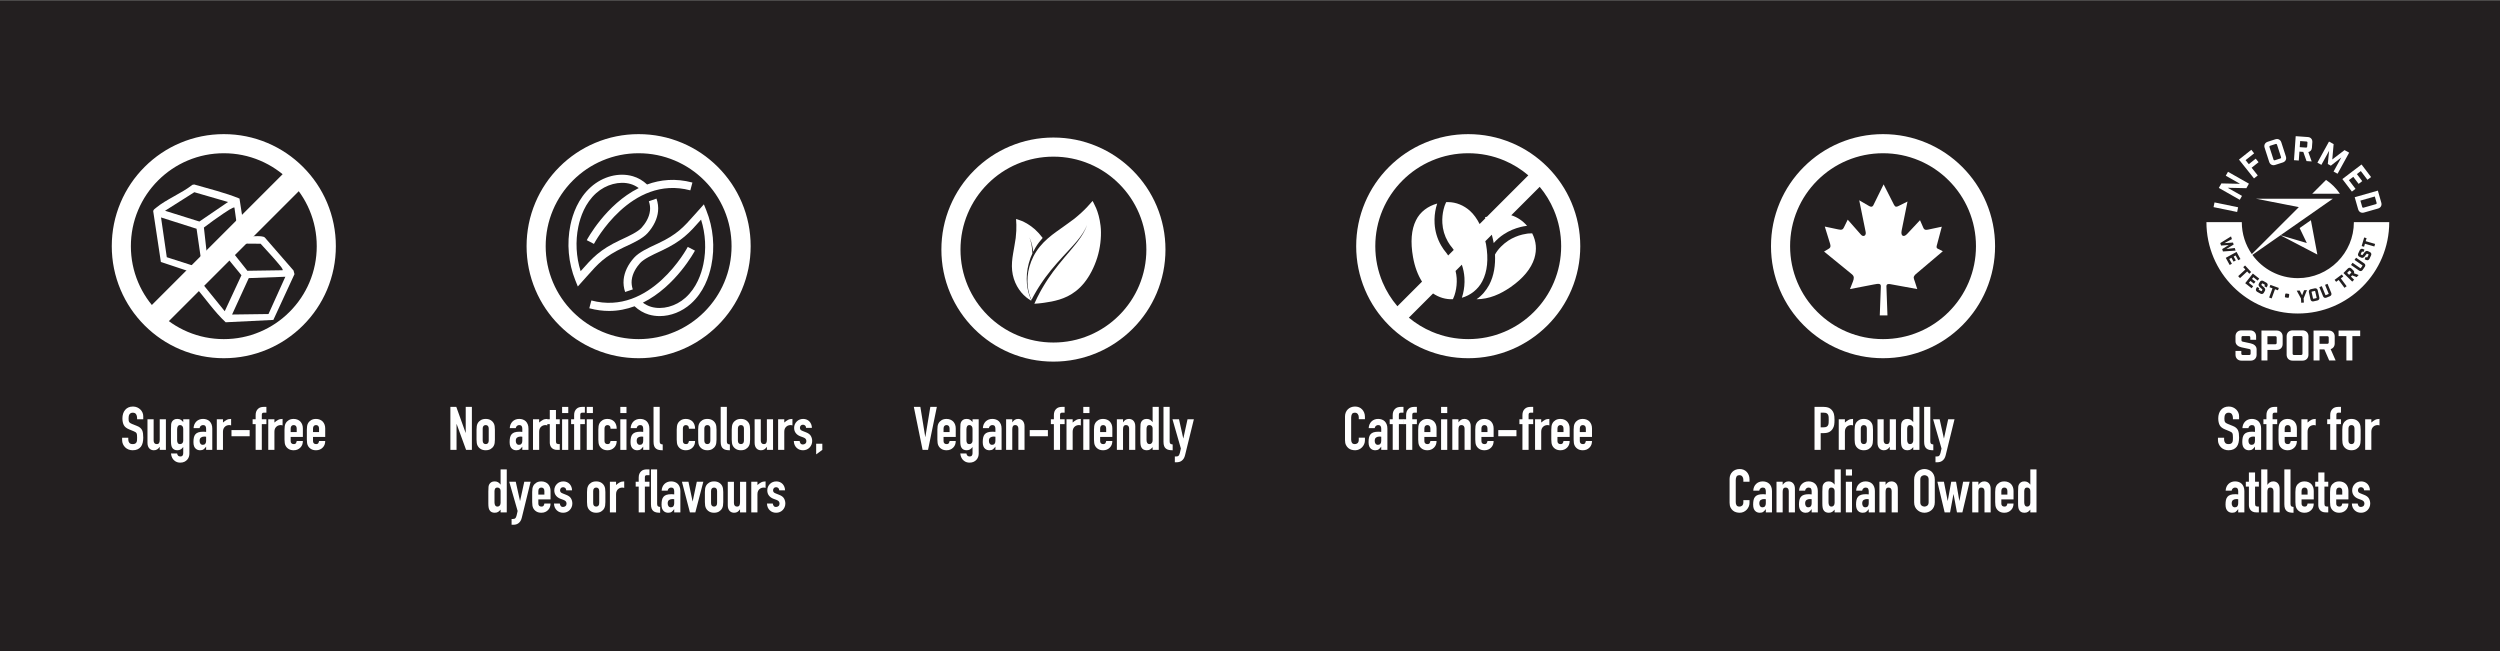 <svg viewBox="0 0 1920 500" xmlns="http://www.w3.org/2000/svg"><rect x="0" y="0" width="1920" height="500" fill="#808080" stroke="none"/><defs><style>.cls-1,.cls-2{fill:#231f20;}.cls-3{fill:#fff;}.cls-2{stroke:#fff;stroke-miterlimit:10;stroke-width:18px;}</style></defs><g id="Layer_4"><rect height="500" width="1920" y=".329" class="cls-1"></rect></g><g id="Layer_5"><path d="M110.019,322.005h-4.731v-1.067c0-1.082-.255-2.017-.765-2.806-.511-.789-1.368-1.183-2.574-1.183-.649,0-1.176.124-1.577.371-.402.248-.727.557-.974.928-.248.402-.418.858-.511,1.368s-.139,1.044-.139,1.6c0,.649.022,1.191.069,1.624.046.434.162.82.348,1.16.186.34.456.634.812.881.355.248.843.495,1.461.742l3.618,1.438c1.051.402,1.901.874,2.551,1.415.649.541,1.159,1.167,1.53,1.878.34.742.572,1.585.696,2.528.123.943.186,2.018.186,3.223,0,1.392-.14,2.683-.418,3.873-.278,1.19-.727,2.203-1.345,3.038-.649.866-1.5,1.546-2.551,2.041-1.052.494-2.335.742-3.85.742-1.145,0-2.211-.202-3.2-.603-.99-.401-1.84-.958-2.551-1.669-.712-.711-1.276-1.538-1.693-2.481-.417-.943-.626-1.971-.626-3.084v-1.763h4.73v1.484c0,.866.255,1.646.766,2.342.51.696,1.368,1.043,2.574,1.043.804,0,1.43-.116,1.878-.348s.796-.564,1.044-.997c.247-.433.395-.951.44-1.554.047-.603.069-1.275.069-2.018,0-.865-.031-1.577-.093-2.133s-.186-1.004-.371-1.345c-.217-.34-.503-.618-.857-.834-.356-.216-.828-.448-1.415-.696l-3.386-1.392c-2.041-.835-3.409-1.94-4.104-3.316-.695-1.375-1.044-3.1-1.044-5.172,0-1.236.17-2.412.511-3.525.34-1.113.85-2.071,1.53-2.875.649-.804,1.477-1.445,2.481-1.925,1.004-.479,2.203-.719,3.595-.719,1.175,0,2.249.217,3.224.649.974.433,1.815,1.005,2.527,1.716,1.422,1.484,2.134,3.185,2.134,5.102v2.319Z" class="cls-3"></path><path d="M127.411,322.005v23.515h-4.73v-2.272h-.093c-.495.742-1.09,1.353-1.786,1.832-.695.479-1.584.719-2.666.719-.588,0-1.176-.101-1.763-.301-.588-.201-1.113-.534-1.577-.998s-.835-1.059-1.113-1.786c-.278-.726-.417-1.615-.417-2.667v-18.042h4.73v16.28c0,.866.201,1.546.604,2.041.401.495.974.742,1.716.742.896,0,1.515-.278,1.855-.835.34-.556.51-1.36.51-2.412v-15.816h4.73Z" class="cls-3"></path><path d="M136.038,348.257c.03.557.255,1.082.673,1.577.417.494,1.027.742,1.832.742.772,0,1.329-.24,1.67-.719.34-.479.51-1.09.51-1.832v-4.638h-.093c-.526.773-1.152,1.368-1.878,1.786-.728.417-1.57.626-2.528.626-1.979,0-3.355-.742-4.128-2.226-.278-.526-.479-1.175-.603-1.948-.124-.772-.186-1.809-.186-3.107v-8.952c0-1.7.046-2.952.139-3.757.186-1.546.912-2.705,2.18-3.479.588-.401,1.469-.603,2.645-.603.587,0,1.09.062,1.507.186.418.124.796.294,1.137.51.34.217.649.472.928.765.278.294.571.611.881.951v-2.134h4.73v26.391c0,.804-.132,1.615-.394,2.435-.264.819-.688,1.554-1.275,2.203-.588.68-1.33,1.229-2.227,1.646-.897.417-1.964.626-3.2.626-.712,0-1.454-.116-2.227-.348-.773-.232-1.484-.626-2.134-1.183-.68-.526-1.26-1.229-1.739-2.11s-.796-2.018-.95-3.409h4.73ZM136.038,338.285c0,.742.162,1.392.487,1.948.324.557.935.835,1.832.835.68,0,1.244-.239,1.692-.719.448-.479.673-1.09.673-1.832v-9.137c0-.865-.217-1.569-.649-2.11-.434-.541-1.005-.812-1.716-.812-.805,0-1.392.294-1.763.881-.371.587-.557,1.361-.557,2.319v8.627Z" class="cls-3"></path><path d="M158.301,345.52v-2.412h-.093c-.619.866-1.245,1.53-1.878,1.994-.635.464-1.523.696-2.667.696-.557,0-1.121-.085-1.693-.255-.572-.169-1.121-.487-1.646-.951-.526-.433-.951-1.059-1.275-1.878-.324-.819-.487-1.878-.487-3.177,0-1.329.108-2.497.325-3.502.216-1.004.618-1.847,1.206-2.528.557-.649,1.313-1.136,2.272-1.461.958-.325,2.18-.487,3.664-.487h.51c.186,0,.355.016.511.046.154.031.34.046.557.046.216,0,.447.016.695.046v-2.458c0-.804-.17-1.468-.51-1.994-.341-.525-.959-.789-1.855-.789-.619,0-1.183.202-1.693.603-.51.402-.843.99-.997,1.762h-4.592c.123-2.102.835-3.803,2.134-5.102.618-.618,1.36-1.105,2.227-1.461.865-.355,1.839-.534,2.922-.534.989,0,1.917.155,2.783.464.865.31,1.623.773,2.272,1.392.618.619,1.113,1.391,1.484,2.319.37.928.556,2.01.556,3.247v16.373h-4.73ZM158.301,335.41c-.526-.093-.959-.139-1.299-.139-1.021,0-1.895.24-2.62.719-.727.48-1.09,1.353-1.09,2.621,0,.897.216,1.623.649,2.18.433.557,1.035.835,1.809.835.804,0,1.43-.262,1.878-.789.448-.525.673-1.268.673-2.226v-3.2Z" class="cls-3"></path><path d="M166.51,345.52v-23.515h4.73v2.505c.958-.866,1.901-1.546,2.829-2.041.928-.494,2.071-.742,3.433-.742v5.009c-.464-.186-.943-.278-1.438-.278-.494,0-1.028.085-1.6.255-.572.17-1.09.457-1.554.858-.495.402-.897.927-1.206,1.577-.31.649-.464,1.454-.464,2.412v13.96h-4.73Z" class="cls-3"></path><path d="M177.781,335.039v-4.731h13.96v4.731h-13.96Z" class="cls-3"></path><path d="M196.333,345.52v-19.805h-2.319v-3.71h2.319v-3.2c0-1.144.17-2.11.511-2.899.34-.788.804-1.445,1.391-1.971.557-.525,1.198-.896,1.925-1.113s1.477-.325,2.25-.325h2.18v4.453h-2.134c-.928,0-1.391.541-1.391,1.623v3.432h3.524v3.71h-3.524v19.805h-4.731Z" class="cls-3"></path><path d="M206.026,345.52v-23.515h4.73v2.505c.958-.866,1.901-1.546,2.829-2.041.928-.494,2.071-.742,3.433-.742v5.009c-.464-.186-.943-.278-1.438-.278-.494,0-1.028.085-1.6.255-.572.17-1.09.457-1.554.858-.495.402-.897.927-1.206,1.577-.31.649-.464,1.454-.464,2.412v13.96h-4.73Z" class="cls-3"></path><path d="M232.601,335.549h-9.368v3.2c0,.742.208,1.314.626,1.716.417.402.981.603,1.692.603.896,0,1.492-.262,1.786-.789.293-.525.471-1.051.533-1.577h4.73c0,2.072-.634,3.742-1.901,5.009-.619.649-1.36,1.16-2.227,1.531-.865.371-1.84.557-2.922.557-1.483,0-2.744-.309-3.779-.928-1.037-.618-1.832-1.438-2.389-2.458-.341-.618-.573-1.329-.696-2.134-.124-.804-.186-1.685-.186-2.644v-7.746c0-.958.062-1.839.186-2.644.123-.804.355-1.515.696-2.134.557-1.02,1.352-1.839,2.389-2.458,1.035-.618,2.296-.928,3.779-.928,1.082,0,2.064.186,2.945.557.882.371,1.631.881,2.25,1.531,1.236,1.391,1.854,3.139,1.854,5.241v6.494ZM223.233,331.838h4.638v-2.69c0-.896-.209-1.569-.626-2.018-.418-.448-.982-.672-1.693-.672s-1.275.225-1.692.672c-.418.449-.626,1.121-.626,2.018v2.69Z" class="cls-3"></path><path d="M249.761,335.549h-9.368v3.2c0,.742.208,1.314.626,1.716.417.402.981.603,1.692.603.896,0,1.492-.262,1.786-.789.293-.525.471-1.051.533-1.577h4.73c0,2.072-.634,3.742-1.901,5.009-.619.649-1.36,1.16-2.227,1.531-.865.371-1.84.557-2.922.557-1.483,0-2.744-.309-3.779-.928-1.037-.618-1.832-1.438-2.389-2.458-.341-.618-.573-1.329-.696-2.134-.124-.804-.186-1.685-.186-2.644v-7.746c0-.958.062-1.839.186-2.644.123-.804.355-1.515.696-2.134.557-1.02,1.352-1.839,2.389-2.458,1.035-.618,2.296-.928,3.779-.928,1.082,0,2.064.186,2.945.557.882.371,1.631.881,2.25,1.531,1.236,1.391,1.854,3.139,1.854,5.241v6.494ZM240.393,331.838h4.638v-2.69c0-.896-.209-1.569-.626-2.018-.418-.448-.982-.672-1.693-.672s-1.275.225-1.692.672c-.418.449-.626,1.121-.626,2.018v2.69Z" class="cls-3"></path><path d="M171.889,275.105c-11.613,0-22.882-2.276-33.494-6.765-10.247-4.334-19.448-10.537-27.348-18.437-7.9-7.9-14.103-17.101-18.437-27.348-4.489-10.613-6.765-21.882-6.765-33.494s2.276-22.882,6.765-33.494c4.334-10.247,10.537-19.448,18.437-27.348,7.9-7.9,17.101-14.103,27.348-18.437,10.613-4.489,21.882-6.765,33.494-6.765s22.882,2.276,33.494,6.765c10.247,4.334,19.448,10.537,27.348,18.437,7.9,7.9,14.103,17.101,18.437,27.348,4.489,10.613,6.765,21.882,6.765,33.494s-2.276,22.882-6.765,33.494c-4.334,10.247-10.537,19.448-18.437,27.348-7.9,7.9-17.101,14.103-27.348,18.437-10.613,4.489-21.882,6.765-33.494,6.765ZM171.889,117.689c-9.639,0-18.985,1.886-27.779,5.606-8.498,3.594-16.132,8.742-22.689,15.299-6.557,6.557-11.704,14.191-15.299,22.689-3.72,8.794-5.606,18.141-5.606,27.779s1.886,18.985,5.606,27.779c3.594,8.498,8.742,16.132,15.299,22.689,6.557,6.557,14.191,11.704,22.689,15.299,8.794,3.72,18.141,5.606,27.779,5.606s18.985-1.886,27.779-5.606c8.498-3.594,16.132-8.742,22.689-15.299,6.557-6.557,11.704-14.191,15.299-22.689,3.72-8.794,5.606-18.141,5.606-27.779s-1.886-18.985-5.606-27.779c-3.594-8.498-8.742-16.132-15.299-22.689-6.557-6.557-14.191-11.704-22.689-15.299-8.794-3.72-18.141-5.606-27.779-5.606Z" class="cls-3"></path><path d="M206.207,241.169l12.939-28.627-28.085,1.043-12.826,27.969,27.972-.385ZM167.556,189.562l-12.493,27.795,17.529,21.663,12.838-27.639-17.873-21.819ZM216.991,207.553c.832-.571-2.345-4.089-2.908-4.772-4.398-5.348-9.304-10.422-13.923-15.591l-26.832-.213,16.686,20.986,26.977-.409ZM150.967,175.686l-27.298-8.69,4.424,30.54,26.038,8.368.863-2.416-4.028-27.802ZM183.076,181.067l-3.03-21.631c-.594-.818-7.074,3.621-8.126,4.315-5.213,3.449-10.397,7.263-15.321,10.994l2.144,19.32c.997.104,1.158-.699,1.529-1.335M175.135,155.136l-25.891-7.517-22.49,14.243,26.379,8.268,22.003-14.993ZM188.342,181.198c1.089,1.206,13.069-1.073,15.119,1.298l21.982,25.279.722,2.762-16.23,35.157-36.618,1.812c-9.014-8.394-15.944-18.883-24.122-28.102-1.428-1.844,3.233-7.893,2.639-8.806l-28.282-9.402-5.905-39.096c.267-1.194,1.244-1.725,2.09-2.437,7.659-6.441,19.916-11.29,27.981-17.706l1.413-.283c11.614,3.403,23.615,6.241,34.797,10.819l4.413,28.705Z" class="cls-3"></path><line y2="136.709" x2="226.86" y1="246.65" x1="116.919" class="cls-2"></line><path d="M345.894,345.52v-33.023h4.545l7.143,19.897h.093v-19.897h4.731v33.023h-4.453l-7.235-19.851h-.093v19.851h-4.73Z" class="cls-3"></path><path d="M365.976,329.89c0-.958.062-1.839.186-2.644.123-.804.355-1.515.696-2.134.557-1.02,1.352-1.839,2.389-2.458,1.035-.618,2.296-.928,3.779-.928,1.484,0,2.744.31,3.78.928,1.036.619,1.832,1.438,2.389,2.458.34.619.572,1.33.695,2.134.124.804.186,1.686.186,2.644v7.746c0,.959-.062,1.84-.186,2.644-.123.805-.355,1.516-.695,2.134-.557,1.021-1.353,1.84-2.389,2.458-1.036.619-2.296.928-3.78.928-1.483,0-2.744-.309-3.779-.928-1.037-.618-1.832-1.438-2.389-2.458-.341-.618-.573-1.329-.696-2.134-.124-.804-.186-1.685-.186-2.644v-7.746ZM370.708,338.378c0,.897.208,1.57.626,2.018.417.449.981.672,1.692.672s1.275-.224,1.693-.672c.417-.448.626-1.121.626-2.018v-9.23c0-.896-.209-1.569-.626-2.018-.418-.448-.982-.672-1.693-.672s-1.275.225-1.692.672c-.418.449-.626,1.121-.626,2.018v9.23Z" class="cls-3"></path><path d="M401.132,345.52v-2.412h-.093c-.619.866-1.245,1.53-1.878,1.994-.635.464-1.523.696-2.667.696-.557,0-1.121-.085-1.693-.255-.572-.169-1.121-.487-1.646-.951-.526-.433-.951-1.059-1.275-1.878-.324-.819-.487-1.878-.487-3.177,0-1.329.108-2.497.325-3.502.216-1.004.618-1.847,1.206-2.528.557-.649,1.313-1.136,2.272-1.461.958-.325,2.18-.487,3.664-.487h.51c.186,0,.355.016.511.046.154.031.34.046.557.046.216,0,.447.016.695.046v-2.458c0-.804-.17-1.468-.51-1.994-.341-.525-.959-.789-1.855-.789-.619,0-1.183.202-1.693.603-.51.402-.843.99-.997,1.762h-4.592c.123-2.102.835-3.803,2.134-5.102.618-.618,1.36-1.105,2.227-1.461.865-.355,1.839-.534,2.922-.534.989,0,1.917.155,2.783.464.865.31,1.623.773,2.272,1.392.618.619,1.113,1.391,1.484,2.319.37.928.556,2.01.556,3.247v16.373h-4.73ZM401.132,335.41c-.526-.093-.959-.139-1.299-.139-1.021,0-1.895.24-2.62.719-.727.48-1.09,1.353-1.09,2.621,0,.897.216,1.623.649,2.18.433.557,1.035.835,1.809.835.804,0,1.43-.262,1.878-.789.448-.525.673-1.268.673-2.226v-3.2Z" class="cls-3"></path><path d="M409.342,345.52v-23.515h4.73v2.505c.958-.866,1.901-1.546,2.829-2.041.928-.494,2.071-.742,3.433-.742v5.009c-.464-.186-.943-.278-1.438-.278-.494,0-1.028.085-1.6.255-.572.17-1.09.457-1.554.858-.495.402-.897.927-1.206,1.577-.31.649-.464,1.454-.464,2.412v13.96h-4.73Z" class="cls-3"></path><path d="M422.235,322.005v-7.143h4.73v7.143h2.922v3.71h-2.922v13.033c0,.557.054.99.162,1.298.108.31.286.541.534.696.247.155.548.248.904.278.354.031.795.046,1.321.046v4.453h-1.948c-1.082,0-1.986-.169-2.713-.51-.727-.34-1.307-.772-1.739-1.299-.434-.525-.75-1.12-.951-1.786-.201-.665-.301-1.306-.301-1.925v-14.285h-2.365v-3.71h2.365Z" class="cls-3"></path><path d="M431.697,317.228v-4.73h4.73v4.73h-4.73ZM431.697,345.52v-23.515h4.73v23.515h-4.73Z" class="cls-3"></path><path d="M440.926,345.52v-19.805h-2.319v-3.71h2.319v-3.2c0-1.144.17-2.11.511-2.899.34-.788.804-1.445,1.391-1.971.557-.525,1.198-.896,1.925-1.113s1.477-.325,2.25-.325h2.18v4.453h-2.134c-.928,0-1.391.541-1.391,1.623v3.432h3.524v3.71h-3.524v19.805h-4.731Z" class="cls-3"></path><path d="M450.619,317.228v-4.73h4.73v4.73h-4.73ZM450.619,345.52v-23.515h4.73v23.515h-4.73Z" class="cls-3"></path><path d="M464.254,338.749c0,.742.209,1.314.626,1.716.418.402.981.603,1.693.603.896,0,1.491-.262,1.785-.789.294-.525.472-1.051.533-1.577h4.731c0,2.072-.634,3.742-1.901,5.009-.619.649-1.361,1.16-2.227,1.531-.866.371-1.84.557-2.922.557-1.484,0-2.745-.309-3.78-.928-1.036-.618-1.832-1.438-2.389-2.458-.341-.618-.572-1.329-.695-2.134-.124-.804-.186-1.685-.186-2.644v-7.746c0-.958.062-1.839.186-2.644.123-.804.354-1.515.695-2.134.557-1.02,1.353-1.839,2.389-2.458,1.035-.618,2.296-.928,3.78-.928,1.082,0,2.063.186,2.945.557.881.371,1.63.881,2.249,1.531,1.236,1.391,1.855,3.2,1.855,5.426h-4.731c0-.958-.208-1.662-.626-2.11-.417-.448-.981-.672-1.692-.672-.712,0-1.275.225-1.693.672-.417.449-.626,1.121-.626,2.018v9.601Z" class="cls-3"></path><path d="M476.406,317.228v-4.73h4.73v4.73h-4.73ZM476.406,345.52v-23.515h4.73v23.515h-4.73Z" class="cls-3"></path><path d="M493.983,345.52v-2.412h-.093c-.619.866-1.245,1.53-1.878,1.994-.635.464-1.523.696-2.667.696-.557,0-1.121-.085-1.693-.255-.572-.169-1.121-.487-1.646-.951-.526-.433-.951-1.059-1.275-1.878-.324-.819-.487-1.878-.487-3.177,0-1.329.108-2.497.325-3.502.216-1.004.618-1.847,1.206-2.528.557-.649,1.313-1.136,2.272-1.461.958-.325,2.18-.487,3.664-.487h.51c.186,0,.355.016.511.046.154.031.34.046.557.046.216,0,.447.016.695.046v-2.458c0-.804-.17-1.468-.51-1.994-.341-.525-.959-.789-1.855-.789-.619,0-1.183.202-1.693.603-.51.402-.843.99-.997,1.762h-4.592c.123-2.102.835-3.803,2.134-5.102.618-.618,1.36-1.105,2.227-1.461.865-.355,1.839-.534,2.922-.534.989,0,1.917.155,2.783.464.865.31,1.623.773,2.272,1.392.618.619,1.113,1.391,1.484,2.319.37.928.556,2.01.556,3.247v16.373h-4.73ZM493.983,335.41c-.526-.093-.959-.139-1.299-.139-1.021,0-1.895.24-2.62.719-.727.48-1.09,1.353-1.09,2.621,0,.897.216,1.623.649,2.18.433.557,1.035.835,1.809.835.804,0,1.43-.262,1.878-.789.448-.525.673-1.268.673-2.226v-3.2Z" class="cls-3"></path><path d="M501.915,312.497h4.73v26.391c0,.897.162,1.507.487,1.832.324.325.935.533,1.832.626v4.453c-1.083,0-2.057-.085-2.922-.255-.866-.169-1.608-.502-2.227-.997-.619-.464-1.09-1.12-1.415-1.971-.324-.85-.486-1.971-.486-3.362v-26.715Z" class="cls-3"></path><path d="M524.454,338.749c0,.742.209,1.314.626,1.716.418.402.981.603,1.693.603.896,0,1.491-.262,1.785-.789.294-.525.472-1.051.533-1.577h4.731c0,2.072-.634,3.742-1.901,5.009-.619.649-1.361,1.16-2.227,1.531-.866.371-1.84.557-2.922.557-1.484,0-2.745-.309-3.78-.928-1.036-.618-1.832-1.438-2.389-2.458-.341-.618-.572-1.329-.695-2.134-.124-.804-.186-1.685-.186-2.644v-7.746c0-.958.062-1.839.186-2.644.123-.804.354-1.515.695-2.134.557-1.02,1.353-1.839,2.389-2.458,1.035-.618,2.296-.928,3.78-.928,1.082,0,2.063.186,2.945.557.881.371,1.63.881,2.249,1.531,1.236,1.391,1.855,3.2,1.855,5.426h-4.731c0-.958-.208-1.662-.626-2.11-.417-.448-.981-.672-1.692-.672-.712,0-1.275.225-1.693.672-.417.449-.626,1.121-.626,2.018v9.601Z" class="cls-3"></path><path d="M536.187,329.89c0-.958.062-1.839.186-2.644.123-.804.355-1.515.696-2.134.557-1.02,1.352-1.839,2.389-2.458,1.035-.618,2.296-.928,3.779-.928,1.484,0,2.744.31,3.78.928,1.036.619,1.832,1.438,2.389,2.458.34.619.572,1.33.695,2.134.124.804.186,1.686.186,2.644v7.746c0,.959-.062,1.84-.186,2.644-.123.805-.355,1.516-.695,2.134-.557,1.021-1.353,1.84-2.389,2.458-1.036.619-2.296.928-3.78.928-1.483,0-2.744-.309-3.779-.928-1.037-.618-1.832-1.438-2.389-2.458-.341-.618-.573-1.329-.696-2.134-.124-.804-.186-1.685-.186-2.644v-7.746ZM540.919,338.378c0,.897.208,1.57.626,2.018.417.449.981.672,1.692.672s1.275-.224,1.693-.672c.417-.448.626-1.121.626-2.018v-9.23c0-.896-.209-1.569-.626-2.018-.418-.448-.982-.672-1.693-.672s-1.275.225-1.692.672c-.418.449-.626,1.121-.626,2.018v9.23Z" class="cls-3"></path><path d="M553.487,312.497h4.73v26.391c0,.897.162,1.507.487,1.832.324.325.935.533,1.832.626v4.453c-1.083,0-2.057-.085-2.922-.255-.866-.169-1.608-.502-2.227-.997-.619-.464-1.09-1.12-1.415-1.971-.324-.85-.486-1.971-.486-3.362v-26.715Z" class="cls-3"></path><path d="M561.973,329.89c0-.958.062-1.839.186-2.644.123-.804.355-1.515.696-2.134.557-1.02,1.352-1.839,2.389-2.458,1.035-.618,2.296-.928,3.779-.928,1.484,0,2.744.31,3.78.928,1.036.619,1.832,1.438,2.389,2.458.34.619.572,1.33.695,2.134.124.804.186,1.686.186,2.644v7.746c0,.959-.062,1.84-.186,2.644-.123.805-.355,1.516-.695,2.134-.557,1.021-1.353,1.84-2.389,2.458-1.036.619-2.296.928-3.78.928-1.483,0-2.744-.309-3.779-.928-1.037-.618-1.832-1.438-2.389-2.458-.341-.618-.573-1.329-.696-2.134-.124-.804-.186-1.685-.186-2.644v-7.746ZM566.705,338.378c0,.897.208,1.57.626,2.018.417.449.981.672,1.692.672s1.275-.224,1.693-.672c.417-.448.626-1.121.626-2.018v-9.23c0-.896-.209-1.569-.626-2.018-.418-.448-.982-.672-1.693-.672s-1.275.225-1.692.672c-.418.449-.626,1.121-.626,2.018v9.23Z" class="cls-3"></path><path d="M593.698,322.005v23.515h-4.73v-2.272h-.093c-.495.742-1.09,1.353-1.786,1.832-.695.479-1.584.719-2.666.719-.588,0-1.176-.101-1.763-.301-.588-.201-1.113-.534-1.577-.998s-.835-1.059-1.113-1.786c-.278-.726-.417-1.615-.417-2.667v-18.042h4.73v16.28c0,.866.201,1.546.604,2.041.401.495.974.742,1.716.742.896,0,1.515-.278,1.855-.835.34-.556.51-1.36.51-2.412v-15.816h4.73Z" class="cls-3"></path><path d="M597.594,345.52v-23.515h4.73v2.505c.958-.866,1.901-1.546,2.829-2.041.928-.494,2.071-.742,3.433-.742v5.009c-.464-.186-.943-.278-1.438-.278-.494,0-1.028.085-1.6.255-.572.17-1.09.457-1.554.858-.495.402-.897.927-1.206,1.577-.31.649-.464,1.454-.464,2.412v13.96h-4.73Z" class="cls-3"></path><path d="M619.068,328.591c-.031-.803-.286-1.406-.766-1.809-.479-.401-1.028-.603-1.646-.603-.741,0-1.314.24-1.716.719-.402.48-.603,1.028-.603,1.646,0,.434.107.858.324,1.276.216.417.772.796,1.67,1.136l2.783,1.113c1.762.68,2.976,1.608,3.641,2.783.664,1.175.997,2.458.997,3.85,0,.99-.179,1.91-.533,2.76-.356.851-.843,1.6-1.461,2.249-.619.649-1.361,1.16-2.227,1.531-.866.371-1.809.557-2.829.557-1.918,0-3.525-.603-4.823-1.809-.649-.587-1.176-1.322-1.577-2.203-.402-.881-.619-1.909-.649-3.084h4.452c.093.649.317,1.252.673,1.809s.981.835,1.878.835c.681,0,1.291-.224,1.832-.672.541-.448.812-1.074.812-1.878,0-.649-.171-1.206-.511-1.67-.341-.464-.959-.865-1.855-1.206l-2.272-.835c-1.484-.557-2.651-1.384-3.502-2.481-.851-1.097-1.275-2.435-1.275-4.012,0-.989.186-1.909.557-2.759.371-.85.882-1.584,1.531-2.203.618-.618,1.345-1.09,2.18-1.415s1.731-.487,2.689-.487,1.848.17,2.667.51c.819.341,1.522.82,2.11,1.438.587.619,1.051,1.353,1.392,2.203.34.851.511,1.755.511,2.713h-4.453Z" class="cls-3"></path><path d="M626.813,348.953v-8.163h4.73v4.731l-4.73,3.432Z" class="cls-3"></path><path d="M384.458,393.511v-2.133c-.31.34-.603.657-.881.951-.278.294-.588.549-.928.765-.341.217-.728.387-1.16.51s-.943.186-1.53.186c-1.979,0-3.355-.742-4.128-2.226-.278-.526-.479-1.175-.603-1.948-.124-.772-.186-1.809-.186-3.107v-8.952c0-1.7.046-2.952.139-3.757.186-1.546.912-2.705,2.18-3.479.588-.401,1.469-.603,2.645-.603.927,0,1.754.209,2.481.626.726.417,1.352,1.013,1.878,1.786h.093v-11.642h4.73v33.023h-4.73ZM379.773,385.858c0,.959.186,1.732.557,2.319.371.588.958.881,1.763.881.711,0,1.282-.27,1.716-.812.433-.541.649-1.244.649-2.11v-9.137c0-.742-.225-1.352-.673-1.832-.448-.479-1.013-.719-1.692-.719-.897,0-1.508.278-1.832.835-.325.557-.487,1.206-.487,1.948v8.627Z" class="cls-3"></path><path d="M391.091,369.996h5.009l3.246,14.656h.093l3.2-14.656h4.87l-6.771,27.597c-.248,1.051-.596,1.917-1.043,2.597-.449.68-.967,1.236-1.554,1.67-.588.433-1.214.734-1.879.904-.665.169-1.353.255-2.063.255h-1.299v-4.452h1.066c.464,0,.865-.062,1.206-.186.34-.124.649-.402.928-.835.247-.434.479-1.043.695-1.832.216-.789.464-1.878.742-3.27l-6.446-22.448Z" class="cls-3"></path><path d="M422.813,383.539h-9.368v3.2c0,.742.208,1.314.626,1.716.417.402.981.603,1.692.603.896,0,1.492-.262,1.786-.789.293-.525.471-1.051.533-1.577h4.73c0,2.072-.634,3.742-1.901,5.009-.619.649-1.36,1.16-2.227,1.531-.865.371-1.84.557-2.922.557-1.483,0-2.744-.309-3.779-.928-1.037-.618-1.832-1.438-2.389-2.458-.341-.618-.573-1.329-.696-2.134-.124-.804-.186-1.685-.186-2.644v-7.746c0-.958.062-1.839.186-2.644.123-.804.355-1.515.696-2.134.557-1.02,1.352-1.839,2.389-2.458,1.035-.618,2.296-.928,3.779-.928,1.082,0,2.064.186,2.945.557.882.371,1.631.881,2.25,1.531,1.236,1.391,1.854,3.139,1.854,5.241v6.494ZM413.445,379.829h4.638v-2.69c0-.896-.209-1.569-.626-2.018-.418-.448-.982-.672-1.693-.672s-1.275.225-1.692.672c-.418.449-.626,1.121-.626,2.018v2.69Z" class="cls-3"></path><path d="M434.872,376.582c-.031-.803-.286-1.406-.766-1.809-.479-.401-1.028-.603-1.646-.603-.741,0-1.314.24-1.716.719-.402.48-.603,1.028-.603,1.646,0,.434.107.858.324,1.276.216.417.772.796,1.67,1.136l2.783,1.113c1.762.68,2.976,1.608,3.641,2.783.664,1.175.997,2.458.997,3.85,0,.99-.179,1.91-.533,2.76-.356.851-.843,1.6-1.461,2.249-.619.649-1.361,1.16-2.227,1.531-.866.371-1.809.557-2.829.557-1.918,0-3.525-.603-4.823-1.809-.649-.587-1.176-1.322-1.577-2.203-.402-.881-.619-1.909-.649-3.084h4.452c.093.649.317,1.252.673,1.809s.981.835,1.878.835c.681,0,1.291-.224,1.832-.672.541-.448.812-1.074.812-1.878,0-.649-.171-1.206-.511-1.67-.341-.464-.959-.865-1.855-1.206l-2.272-.835c-1.484-.557-2.651-1.384-3.502-2.481-.851-1.097-1.275-2.435-1.275-4.012,0-.989.186-1.909.557-2.759.371-.85.882-1.584,1.531-2.203.618-.618,1.345-1.09,2.18-1.415s1.731-.487,2.689-.487,1.848.17,2.667.51c.819.341,1.522.82,2.11,1.438.587.619,1.051,1.353,1.392,2.203.34.851.511,1.755.511,2.713h-4.453Z" class="cls-3"></path><path d="M450.825,377.881c0-.958.062-1.839.186-2.644.123-.804.355-1.515.696-2.134.557-1.02,1.352-1.839,2.389-2.458,1.035-.618,2.296-.928,3.779-.928,1.484,0,2.744.31,3.78.928,1.036.619,1.832,1.438,2.389,2.458.34.619.572,1.33.695,2.134.124.804.186,1.686.186,2.644v7.746c0,.959-.062,1.84-.186,2.644-.123.805-.355,1.516-.695,2.134-.557,1.021-1.353,1.84-2.389,2.458-1.036.619-2.296.928-3.78.928-1.483,0-2.744-.309-3.779-.928-1.037-.618-1.832-1.438-2.389-2.458-.341-.618-.573-1.329-.696-2.134-.124-.804-.186-1.685-.186-2.644v-7.746ZM455.556,386.369c0,.897.208,1.57.626,2.018.417.449.981.672,1.692.672s1.275-.224,1.693-.672c.417-.448.626-1.121.626-2.018v-9.23c0-.896-.209-1.569-.626-2.018-.418-.448-.982-.672-1.693-.672s-1.275.225-1.692.672c-.418.449-.626,1.121-.626,2.018v9.23Z" class="cls-3"></path><path d="M468.403,393.511v-23.515h4.73v2.505c.958-.866,1.901-1.546,2.829-2.041.928-.494,2.071-.742,3.433-.742v5.009c-.464-.186-.943-.278-1.438-.278-.494,0-1.028.085-1.6.255-.572.17-1.09.457-1.554.858-.495.402-.897.927-1.206,1.577-.31.649-.464,1.454-.464,2.412v13.96h-4.73Z" class="cls-3"></path><path d="M490.525,393.511v-19.805h-2.319v-3.71h2.319v-3.2c0-1.144.17-2.11.511-2.899.34-.788.804-1.445,1.391-1.971.557-.525,1.198-.896,1.925-1.113s1.477-.325,2.25-.325h2.18v4.453h-2.134c-.928,0-1.391.541-1.391,1.623v3.432h3.524v3.71h-3.524v19.805h-4.731Z" class="cls-3"></path><path d="M499.94,360.488h4.73v26.391c0,.897.162,1.507.487,1.832.324.325.935.533,1.832.626v4.453c-1.083,0-2.057-.085-2.922-.255-.866-.169-1.608-.502-2.227-.997-.619-.464-1.09-1.12-1.415-1.971-.324-.85-.486-1.971-.486-3.362v-26.715Z" class="cls-3"></path><path d="M517.796,393.511v-2.412h-.093c-.619.866-1.245,1.53-1.878,1.994-.635.464-1.523.696-2.667.696-.557,0-1.121-.085-1.693-.255-.572-.169-1.121-.487-1.646-.951-.526-.433-.951-1.059-1.275-1.878-.324-.819-.487-1.878-.487-3.177,0-1.329.108-2.497.325-3.502.216-1.004.618-1.847,1.206-2.528.557-.649,1.313-1.136,2.272-1.461.958-.325,2.18-.487,3.664-.487h.51c.186,0,.355.016.511.046.154.031.34.046.557.046.216,0,.447.016.695.046v-2.458c0-.804-.17-1.468-.51-1.994-.341-.525-.959-.789-1.855-.789-.619,0-1.183.202-1.693.603-.51.402-.843.99-.997,1.762h-4.592c.123-2.102.835-3.803,2.134-5.102.618-.618,1.36-1.105,2.227-1.461.865-.355,1.839-.534,2.922-.534.989,0,1.917.155,2.783.464.865.31,1.623.773,2.272,1.392.618.619,1.113,1.391,1.484,2.319.37.928.556,2.01.556,3.247v16.373h-4.73ZM517.796,383.4c-.526-.093-.959-.139-1.299-.139-1.021,0-1.895.24-2.62.719-.727.48-1.09,1.353-1.09,2.621,0,.897.216,1.623.649,2.18.433.557,1.035.835,1.809.835.804,0,1.43-.262,1.878-.789.448-.525.673-1.268.673-2.226v-3.2Z" class="cls-3"></path><path d="M540.15,369.996l-6.122,23.515h-4.174l-6.122-23.515h5.009l3.153,15.027h.093l3.154-15.027h5.009Z" class="cls-3"></path><path d="M541.356,377.881c0-.958.062-1.839.186-2.644.123-.804.355-1.515.696-2.134.557-1.02,1.352-1.839,2.389-2.458,1.035-.618,2.296-.928,3.779-.928,1.484,0,2.744.31,3.78.928,1.036.619,1.832,1.438,2.389,2.458.34.619.572,1.33.695,2.134.124.804.186,1.686.186,2.644v7.746c0,.959-.062,1.84-.186,2.644-.123.805-.355,1.516-.695,2.134-.557,1.021-1.353,1.84-2.389,2.458-1.036.619-2.296.928-3.78.928-1.483,0-2.744-.309-3.779-.928-1.037-.618-1.832-1.438-2.389-2.458-.341-.618-.573-1.329-.696-2.134-.124-.804-.186-1.685-.186-2.644v-7.746ZM546.088,386.369c0,.897.208,1.57.626,2.018.417.449.981.672,1.692.672s1.275-.224,1.693-.672c.417-.448.626-1.121.626-2.018v-9.23c0-.896-.209-1.569-.626-2.018-.418-.448-.982-.672-1.693-.672s-1.275.225-1.692.672c-.418.449-.626,1.121-.626,2.018v9.23Z" class="cls-3"></path><path d="M573.081,369.996v23.515h-4.73v-2.272h-.093c-.495.742-1.09,1.353-1.786,1.832-.695.479-1.584.719-2.666.719-.588,0-1.176-.101-1.763-.301-.588-.201-1.113-.534-1.577-.998s-.835-1.059-1.113-1.786c-.278-.726-.417-1.615-.417-2.667v-18.042h4.73v16.28c0,.866.201,1.546.604,2.041.401.495.974.742,1.716.742.896,0,1.515-.278,1.855-.835.34-.556.51-1.36.51-2.412v-15.816h4.73Z" class="cls-3"></path><path d="M576.977,393.511v-23.515h4.73v2.505c.958-.866,1.901-1.546,2.829-2.041.928-.494,2.071-.742,3.433-.742v5.009c-.464-.186-.943-.278-1.438-.278-.494,0-1.028.085-1.6.255-.572.17-1.09.457-1.554.858-.495.402-.897.927-1.206,1.577-.31.649-.464,1.454-.464,2.412v13.96h-4.73Z" class="cls-3"></path><path d="M598.451,376.582c-.031-.803-.286-1.406-.766-1.809-.479-.401-1.028-.603-1.646-.603-.741,0-1.314.24-1.716.719-.402.48-.603,1.028-.603,1.646,0,.434.107.858.324,1.276.216.417.772.796,1.67,1.136l2.783,1.113c1.762.68,2.976,1.608,3.641,2.783.664,1.175.997,2.458.997,3.85,0,.99-.179,1.91-.533,2.76-.356.851-.843,1.6-1.461,2.249-.619.649-1.361,1.16-2.227,1.531-.866.371-1.809.557-2.829.557-1.918,0-3.525-.603-4.823-1.809-.649-.587-1.176-1.322-1.577-2.203-.402-.881-.619-1.909-.649-3.084h4.452c.093.649.317,1.252.673,1.809s.981.835,1.878.835c.681,0,1.291-.224,1.832-.672.541-.448.812-1.074.812-1.878,0-.649-.171-1.206-.511-1.67-.341-.464-.959-.865-1.855-1.206l-2.272-.835c-1.484-.557-2.651-1.384-3.502-2.481-.851-1.097-1.275-2.435-1.275-4.012,0-.989.186-1.909.557-2.759.371-.85.882-1.584,1.531-2.203.618-.618,1.345-1.09,2.18-1.415s1.731-.487,2.689-.487,1.848.17,2.667.51c.819.341,1.522.82,2.11,1.438.587.619,1.051,1.353,1.392,2.203.34.851.511,1.755.511,2.713h-4.453Z" class="cls-3"></path><path d="M490.46,275.105c-11.613,0-22.882-2.276-33.494-6.765-10.247-4.334-19.448-10.537-27.348-18.437-7.9-7.9-14.103-17.101-18.437-27.348-4.489-10.613-6.765-21.882-6.765-33.494s2.276-22.882,6.765-33.494c4.334-10.247,10.537-19.448,18.437-27.348,7.9-7.9,17.101-14.103,27.348-18.437,10.613-4.489,21.882-6.765,33.494-6.765s22.882,2.276,33.494,6.765c10.247,4.334,19.448,10.537,27.348,18.437,7.9,7.9,14.103,17.101,18.437,27.348,4.489,10.613,6.765,21.882,6.765,33.494s-2.276,22.882-6.765,33.494c-4.334,10.247-10.537,19.448-18.437,27.348-7.9,7.9-17.101,14.103-27.348,18.437-10.613,4.489-21.882,6.765-33.494,6.765ZM490.46,117.689c-9.639,0-18.985,1.886-27.779,5.606-8.498,3.594-16.132,8.742-22.689,15.299-6.557,6.557-11.704,14.191-15.299,22.689-3.72,8.794-5.606,18.141-5.606,27.779s1.886,18.985,5.606,27.779c3.594,8.498,8.742,16.132,15.299,22.689,6.557,6.557,14.191,11.704,22.689,15.299,8.794,3.72,18.141,5.606,27.779,5.606s18.985-1.886,27.779-5.606c8.498-3.594,16.132-8.742,22.689-15.299,6.557-6.557,11.704-14.191,15.299-22.689,3.72-8.794,5.606-18.141,5.606-27.779s-1.886-18.985-5.606-27.779c-3.594-8.498-8.742-16.132-15.299-22.689-6.557-6.557-14.191-11.704-22.689-15.299-8.794-3.72-18.141-5.606-27.779-5.606Z" class="cls-3"></path><path d="M542.45,161.543l-1.867-4.617-6.876,7.7c-8.786,9.922-13.624,15.388-28.303,22.303l-1.904.885c-5.384,2.495-12.769,5.912-16.516,10.095-4.675,5.211-7.446,11.002-8.028,16.749-.309,3.192.073,6.418,1.146,9.586l5.881-1.989c-.788-2.328-1.073-4.681-.849-6.985.564-5.587,3.832-10.271,6.469-13.218,2.898-3.232,9.883-6.466,14.503-8.607l1.94-.903c15.837-7.458,21.288-13.609,30.31-23.804l.061-.07c3.468,10.98,4.105,22.937,1.77,34.184-1.57,7.564-5.226,18.174-13.727,25.775-7.518,6.727-17.892,9.483-26.423,7-2.22-.645-4.351-1.759-6.303-3.168,25.327-12.568,39.779-39.58,39.984-39.978l-5.505-2.868c-.279.534-28.491,53.313-74.037,41.136l-1.601,5.996c5.317,1.422,10.404,2.058,15.267,2.058,7.012,0,13.495-1.398,19.497-3.6,3.17,2.959,6.958,5.221,10.964,6.383,2.71.785,5.517,1.17,8.361,1.17,8.397-.003,17.044-3.341,23.931-9.501,9.762-8.725,13.909-20.663,15.667-29.143,2.935-14.097,1.576-29.215-3.814-42.573Z" class="cls-3"></path><path d="M478.938,190.007l1.916-.888c5.384-2.492,12.757-5.906,16.504-10.089,4.675-5.211,7.446-11.002,8.028-16.746.321-3.25-.085-6.53-1.201-9.753l-5.869,2.037c.825,2.365,1.122,4.757.891,7.1-.564,5.587-3.832,10.271-6.469,13.218-2.898,3.229-9.877,6.46-14.491,8.598l-1.952.909c-15.837,7.461-21.288,13.612-30.31,23.807l-.061.067c-3.468-10.98-4.105-22.937-1.77-34.181,1.57-7.567,5.226-18.18,13.727-25.778,7.524-6.721,17.905-9.471,26.423-6.997,2.19.635,4.302,1.735,6.239,3.122-25.323,12.569-39.712,39.623-39.92,40.02l5.505,2.868c.279-.534,28.406-53.319,74.037-41.133l1.601-5.996c-12.995-3.468-24.648-2.231-34.809,1.497-3.169-2.96-6.887-5.167-10.919-6.339-10.689-3.104-23.076.085-32.292,8.331-9.762,8.722-13.909,20.663-15.667,29.143-2.935,14.094-1.576,29.215,3.814,42.573l1.867,4.617,6.876-7.7c8.786-9.922,13.624-15.388,28.303-22.306Z" class="cls-3"></path><path d="M1048.269,336.105v2.041c0,1.021-.193,1.987-.58,2.899-.387.912-.92,1.724-1.6,2.435-.681.711-1.478,1.275-2.389,1.693-.913.417-1.895.626-2.945.626-.897,0-1.81-.124-2.736-.371-.928-.247-1.763-.68-2.505-1.299-.742-.618-1.354-1.415-1.832-2.389-.479-.974-.719-2.218-.719-3.733v-18.181c0-1.082.186-2.087.557-3.015.371-.928.896-1.731,1.576-2.412.681-.68,1.492-1.213,2.436-1.6.942-.386,1.986-.58,3.131-.58,2.226,0,4.035.727,5.427,2.18.68.712,1.213,1.554,1.6,2.528s.58,2.034.58,3.177v1.855h-4.731v-1.577c0-.928-.263-1.731-.788-2.412-.526-.68-1.237-1.02-2.134-1.02-1.175,0-1.956.364-2.342,1.09-.387.727-.58,1.646-.58,2.76v16.882c0,.959.209,1.763.626,2.412.418.649,1.167.974,2.25.974.309,0,.641-.054.997-.162.354-.108.688-.286.997-.534.278-.247.51-.587.695-1.02.186-.433.278-.974.278-1.624v-1.624h4.731Z" class="cls-3"></path><path d="M1060.792,345.52v-2.412h-.093c-.619.866-1.245,1.53-1.878,1.994-.635.464-1.523.696-2.667.696-.557,0-1.121-.085-1.693-.255-.572-.169-1.121-.487-1.646-.951-.526-.433-.951-1.059-1.275-1.878-.324-.819-.487-1.878-.487-3.177,0-1.329.108-2.497.325-3.502.216-1.004.618-1.847,1.206-2.528.557-.649,1.313-1.136,2.272-1.461.958-.325,2.18-.487,3.664-.487h.51c.186,0,.355.016.511.046.154.031.34.046.557.046.216,0,.447.016.695.046v-2.458c0-.804-.17-1.468-.51-1.994-.341-.525-.959-.789-1.855-.789-.619,0-1.183.202-1.693.603-.51.402-.843.99-.997,1.762h-4.592c.123-2.102.835-3.803,2.134-5.102.618-.618,1.36-1.105,2.227-1.461.865-.355,1.839-.534,2.922-.534.989,0,1.917.155,2.783.464.865.31,1.623.773,2.272,1.392.618.619,1.113,1.391,1.484,2.319.37.928.556,2.01.556,3.247v16.373h-4.73ZM1060.792,335.41c-.526-.093-.959-.139-1.299-.139-1.021,0-1.895.24-2.62.719-.727.48-1.09,1.353-1.09,2.621,0,.897.216,1.623.649,2.18.433.557,1.035.835,1.809.835.804,0,1.43-.262,1.878-.789.448-.525.673-1.268.673-2.226v-3.2Z" class="cls-3"></path><path d="M1069.603,345.52v-19.805h-2.319v-3.71h2.319v-3.2c0-1.144.17-2.11.511-2.899.34-.788.804-1.445,1.391-1.971.557-.525,1.198-.896,1.925-1.113s1.477-.325,2.25-.325h2.18v4.453h-2.134c-.928,0-1.391.541-1.391,1.623v3.432h3.524v3.71h-3.524v19.805h-4.731Z" class="cls-3"></path><path d="M1079.899,345.52v-19.805h-2.319v-3.71h2.319v-3.2c0-1.144.17-2.11.511-2.899.34-.788.804-1.445,1.391-1.971.557-.525,1.198-.896,1.925-1.113s1.477-.325,2.25-.325h2.18v4.453h-2.134c-.928,0-1.391.541-1.391,1.623v3.432h3.524v3.71h-3.524v19.805h-4.731Z" class="cls-3"></path><path d="M1103.274,335.549h-9.368v3.2c0,.742.208,1.314.626,1.716.417.402.981.603,1.692.603.896,0,1.492-.262,1.786-.789.293-.525.471-1.051.533-1.577h4.73c0,2.072-.634,3.742-1.901,5.009-.619.649-1.36,1.16-2.227,1.531-.865.371-1.84.557-2.922.557-1.483,0-2.744-.309-3.779-.928-1.037-.618-1.832-1.438-2.389-2.458-.341-.618-.573-1.329-.696-2.134-.124-.804-.186-1.685-.186-2.644v-7.746c0-.958.062-1.839.186-2.644.123-.804.355-1.515.696-2.134.557-1.02,1.352-1.839,2.389-2.458,1.035-.618,2.296-.928,3.779-.928,1.082,0,2.064.186,2.945.557.882.371,1.631.881,2.25,1.531,1.236,1.391,1.854,3.139,1.854,5.241v6.494ZM1093.906,331.838h4.638v-2.69c0-.896-.209-1.569-.626-2.018-.418-.448-.982-.672-1.693-.672s-1.275.225-1.692.672c-.418.449-.626,1.121-.626,2.018v2.69Z" class="cls-3"></path><path d="M1106.753,317.228v-4.73h4.73v4.73h-4.73ZM1106.753,345.52v-23.515h4.73v23.515h-4.73Z" class="cls-3"></path><path d="M1115.379,345.52v-23.515h4.73v2.273h.093c.494-.742,1.09-1.353,1.786-1.832.695-.479,1.584-.719,2.667-.719.587,0,1.174.101,1.762.302.587.201,1.113.533,1.577.997s.835,1.06,1.113,1.786c.278.727.417,1.616.417,2.667v18.042h-4.73v-16.28c0-.865-.201-1.545-.603-2.041-.402-.494-.975-.742-1.717-.742-.896,0-1.515.278-1.854.835-.341.557-.511,1.361-.511,2.412v15.816h-4.73Z" class="cls-3"></path><path d="M1147.102,335.549h-9.368v3.2c0,.742.208,1.314.626,1.716.417.402.981.603,1.692.603.896,0,1.492-.262,1.786-.789.293-.525.471-1.051.533-1.577h4.73c0,2.072-.634,3.742-1.901,5.009-.619.649-1.36,1.16-2.227,1.531-.865.371-1.84.557-2.922.557-1.483,0-2.744-.309-3.779-.928-1.037-.618-1.832-1.438-2.389-2.458-.341-.618-.573-1.329-.696-2.134-.124-.804-.186-1.685-.186-2.644v-7.746c0-.958.062-1.839.186-2.644.123-.804.355-1.515.696-2.134.557-1.02,1.352-1.839,2.389-2.458,1.035-.618,2.296-.928,3.779-.928,1.082,0,2.064.186,2.945.557.882.371,1.631.881,2.25,1.531,1.236,1.391,1.854,3.139,1.854,5.241v6.494ZM1137.734,331.838h4.638v-2.69c0-.896-.209-1.569-.626-2.018-.418-.448-.982-.672-1.693-.672s-1.275.225-1.692.672c-.418.449-.626,1.121-.626,2.018v2.69Z" class="cls-3"></path><path d="M1150.674,335.039v-4.731h13.96v4.731h-13.96Z" class="cls-3"></path><path d="M1169.225,345.52v-19.805h-2.319v-3.71h2.319v-3.2c0-1.144.17-2.11.511-2.899.34-.788.804-1.445,1.391-1.971.557-.525,1.198-.896,1.925-1.113s1.477-.325,2.25-.325h2.18v4.453h-2.134c-.928,0-1.391.541-1.391,1.623v3.432h3.524v3.71h-3.524v19.805h-4.731Z" class="cls-3"></path><path d="M1178.919,345.52v-23.515h4.73v2.505c.958-.866,1.901-1.546,2.829-2.041.928-.494,2.071-.742,3.433-.742v5.009c-.464-.186-.943-.278-1.438-.278-.494,0-1.028.085-1.6.255-.572.17-1.09.457-1.554.858-.495.402-.897.927-1.206,1.577-.31.649-.464,1.454-.464,2.412v13.96h-4.73Z" class="cls-3"></path><path d="M1205.494,335.549h-9.368v3.2c0,.742.208,1.314.626,1.716.417.402.981.603,1.692.603.896,0,1.492-.262,1.786-.789.293-.525.471-1.051.533-1.577h4.73c0,2.072-.634,3.742-1.901,5.009-.619.649-1.36,1.16-2.227,1.531-.865.371-1.84.557-2.922.557-1.483,0-2.744-.309-3.779-.928-1.037-.618-1.832-1.438-2.389-2.458-.341-.618-.573-1.329-.696-2.134-.124-.804-.186-1.685-.186-2.644v-7.746c0-.958.062-1.839.186-2.644.123-.804.355-1.515.696-2.134.557-1.02,1.352-1.839,2.389-2.458,1.035-.618,2.296-.928,3.779-.928,1.082,0,2.064.186,2.945.557.882.371,1.631.881,2.25,1.531,1.236,1.391,1.854,3.139,1.854,5.241v6.494ZM1196.126,331.838h4.638v-2.69c0-.896-.209-1.569-.626-2.018-.418-.448-.982-.672-1.693-.672s-1.275.225-1.692.672c-.418.449-.626,1.121-.626,2.018v2.69Z" class="cls-3"></path><path d="M1222.655,335.549h-9.368v3.2c0,.742.208,1.314.626,1.716.417.402.981.603,1.692.603.896,0,1.492-.262,1.786-.789.293-.525.471-1.051.533-1.577h4.73c0,2.072-.634,3.742-1.901,5.009-.619.649-1.36,1.16-2.227,1.531-.865.371-1.84.557-2.922.557-1.483,0-2.744-.309-3.779-.928-1.037-.618-1.832-1.438-2.389-2.458-.341-.618-.573-1.329-.696-2.134-.124-.804-.186-1.685-.186-2.644v-7.746c0-.958.062-1.839.186-2.644.123-.804.355-1.515.696-2.134.557-1.02,1.352-1.839,2.389-2.458,1.035-.618,2.296-.928,3.779-.928,1.082,0,2.064.186,2.945.557.882.371,1.631.881,2.25,1.531,1.236,1.391,1.854,3.139,1.854,5.241v6.494ZM1213.287,331.838h4.638v-2.69c0-.896-.209-1.569-.626-2.018-.418-.448-.982-.672-1.693-.672s-1.275.225-1.692.672c-.418.449-.626,1.121-.626,2.018v2.69Z" class="cls-3"></path><path d="M1206.88,155.568c-4.334-10.247-10.537-19.448-18.437-27.348-7.9-7.9-17.101-14.103-27.348-18.437-10.613-4.489-21.882-6.765-33.494-6.765s-22.882,2.276-33.494,6.765c-10.247,4.334-19.448,10.537-27.348,18.437-7.9,7.9-14.103,17.101-18.437,27.348-4.489,10.612-6.765,21.882-6.765,33.494s2.276,22.882,6.765,33.494c4.334,10.247,10.537,19.448,18.437,27.348,7.9,7.9,17.101,14.103,27.348,18.437,10.612,4.489,21.882,6.765,33.494,6.765s22.882-2.276,33.494-6.765c10.247-4.334,19.448-10.537,27.348-18.437,7.9-7.9,14.103-17.101,18.437-27.348,4.489-10.613,6.765-21.882,6.765-33.494s-2.276-22.882-6.765-33.494ZM1056.229,189.062c0-9.639,1.886-18.985,5.606-27.779,3.594-8.498,8.742-16.132,15.299-22.689,6.557-6.557,14.191-11.705,22.689-15.299,8.794-3.72,18.141-5.606,27.779-5.606s18.985,1.886,27.779,5.606c6.704,2.836,12.844,6.673,18.368,11.371l-31.751,31.749c-.53.188-1.089.277-1.611.49.143.238.244.499.381.74l-4.428,4.428c-2.039-4.082-4.525-7.535-7.472-10.21-4.678-4.131-10.49-6.603-16.776-6.655-.989.008-.503.001-1.454.021l-1.002,2.42c-.005.011-.025.062-.058.15-.063.166-.135.367-.213.601-.231.689-.464,1.492-.684,2.396-.788,3.242-1.177,6.828-.951,10.582.296,4.913,1.631,9.682,4.224,14.172,1,1.733,2.182,3.413,3.557,5.035.369.435.612.914.958,1.357l-4.267,4.267c-.435-.582-.765-1.196-1.246-1.764-1.606-1.895-2.994-3.867-4.174-5.91-3.076-5.328-4.663-10.996-5.012-16.797-.265-4.391.188-8.562,1.108-12.35.26-1.074.541-2.039.825-2.885l.064-.186c-6.989,1.947-13.077,6.251-16.302,12.889-3.58,7.15-4.314,16.675-2.271,28.249,1.327,7.518,3.725,13.774,6.915,18.847l-18.906,18.906c-4.698-5.524-8.534-11.664-11.37-18.367-3.72-8.795-5.606-18.141-5.606-27.78ZM1193.368,216.841c-3.594,8.498-8.742,16.132-15.299,22.689-6.557,6.557-14.191,11.705-22.689,15.299-8.794,3.72-18.141,5.606-27.779,5.606s-18.985-1.886-27.779-5.606c-6.474-2.738-12.437-6.389-17.814-10.867l18.584-18.583c4.499,3.032,9.628,4.651,15.237,4.423l1.002-2.419c.005-.012.025-.062.058-.152.062-.165.134-.366.213-.601.23-.689.464-1.491.684-2.396.787-3.242,1.176-6.828.95-10.582-.113-1.879-.431-3.728-.86-5.557l4.818-4.818c1.107,3.269,1.797,6.614,2.002,10.016.265,4.392-.189,8.562-1.108,12.35-.261,1.074-.542,2.039-.826,2.886l-.054.159c6.754-1.936,12.469-6.439,15.712-12.71,3.863-7.334,4.86-17.033,2.853-28.401-.145-.822-.387-1.528-.556-2.322l5-5c.547,2.086,1.037,4.185,1.435,6.284l.023.14c2.309-2.65,4.959-4.983,7.921-6.883,4.072-2.642,8.418-4.411,12.765-5.478,1.525-.375,2.946-.635,4.232-.803.459-.057.223-.03.708-.082-3.349-3.875-7.461-6.665-12.141-8.122l21.841-21.841c4.477,5.376,8.127,11.339,10.865,17.812,3.72,8.795,5.606,18.141,5.606,27.779s-1.886,18.985-5.606,27.78Z" class="cls-3"></path><path d="M1174.093,179.311c.002,0-.012,0-.041.002-.061.004-.137.01-.227.017-.271.022-.592.056-.958.105-1.072.139-2.276.36-3.579.68-3.734.916-7.468,2.436-10.938,4.688-4.105,2.762-7.743,6.296-10.179,10.644.37,7.987-.701,16.161-4.466,23.312-2.366,4.372-5.581,8.26-9.723,11.061,9.754-.059,18.352-3.908,26.264-9.399,9.498-6.591,15.681-14.121,18.153-22.005,1.989-6.668,1.495-13.007-1.679-19.221l-2.626.116Z" class="cls-3"></path><path d="M1393.554,345.52v-33.023h7.096c1.299,0,2.442.17,3.433.51.989.34,1.886.943,2.689,1.809.804.866,1.36,1.878,1.67,3.038.309,1.159.464,2.729.464,4.708,0,1.484-.085,2.736-.255,3.757s-.533,1.979-1.09,2.875c-.649,1.083-1.516,1.925-2.598,2.528s-2.504.904-4.267.904h-2.412v12.894h-4.73ZM1398.285,316.95v11.224h2.272c.958,0,1.7-.139,2.227-.417.525-.278.912-.665,1.159-1.16.247-.464.395-1.036.441-1.716.046-.68.069-1.438.069-2.272,0-.772-.017-1.507-.047-2.203-.031-.696-.17-1.306-.417-1.832-.248-.525-.619-.928-1.113-1.206-.495-.278-1.206-.417-2.134-.417h-2.458Z" class="cls-3"></path><path d="M1412.153,345.52v-23.515h4.73v2.505c.958-.866,1.901-1.546,2.829-2.041.928-.494,2.071-.742,3.433-.742v5.009c-.464-.186-.943-.278-1.438-.278-.494,0-1.028.085-1.6.255-.572.17-1.09.457-1.554.858-.495.402-.897.927-1.206,1.577-.31.649-.464,1.454-.464,2.412v13.96h-4.73Z" class="cls-3"></path><path d="M1424.35,329.89c0-.958.062-1.839.186-2.644.123-.804.355-1.515.696-2.134.557-1.02,1.352-1.839,2.389-2.458,1.035-.618,2.296-.928,3.779-.928,1.484,0,2.744.31,3.78.928,1.036.619,1.832,1.438,2.389,2.458.34.619.572,1.33.695,2.134.124.804.186,1.686.186,2.644v7.746c0,.959-.062,1.84-.186,2.644-.123.805-.355,1.516-.695,2.134-.557,1.021-1.353,1.84-2.389,2.458-1.036.619-2.296.928-3.78.928-1.483,0-2.744-.309-3.779-.928-1.037-.618-1.832-1.438-2.389-2.458-.341-.618-.573-1.329-.696-2.134-.124-.804-.186-1.685-.186-2.644v-7.746ZM1429.082,338.378c0,.897.208,1.57.626,2.018.417.449.981.672,1.692.672s1.275-.224,1.693-.672c.417-.448.626-1.121.626-2.018v-9.23c0-.896-.209-1.569-.626-2.018-.418-.448-.982-.672-1.693-.672s-1.275.225-1.692.672c-.418.449-.626,1.121-.626,2.018v9.23Z" class="cls-3"></path><path d="M1456.074,322.005v23.515h-4.73v-2.272h-.093c-.495.742-1.09,1.353-1.786,1.832-.695.479-1.584.719-2.666.719-.588,0-1.176-.101-1.763-.301-.588-.201-1.113-.534-1.577-.998s-.835-1.059-1.113-1.786c-.278-.726-.417-1.615-.417-2.667v-18.042h4.73v16.28c0,.866.201,1.546.604,2.041.401.495.974.742,1.716.742.896,0,1.515-.278,1.855-.835.34-.556.51-1.36.51-2.412v-15.816h4.73Z" class="cls-3"></path><path d="M1469.385,345.52v-2.133c-.31.34-.603.657-.881.951-.278.294-.588.549-.928.765-.341.217-.728.387-1.16.51s-.943.186-1.53.186c-1.979,0-3.355-.742-4.128-2.226-.278-.526-.479-1.175-.603-1.948-.124-.772-.186-1.809-.186-3.107v-8.952c0-1.7.046-2.952.139-3.757.186-1.546.912-2.705,2.18-3.479.588-.401,1.469-.603,2.645-.603.927,0,1.754.209,2.481.626.726.417,1.352,1.013,1.878,1.786h.093v-11.642h4.73v33.023h-4.73ZM1464.701,337.868c0,.959.186,1.732.557,2.319.371.588.958.881,1.763.881.711,0,1.282-.27,1.716-.812.433-.541.649-1.244.649-2.11v-9.137c0-.742-.225-1.352-.673-1.832-.448-.479-1.013-.719-1.692-.719-.897,0-1.508.278-1.832.835-.325.557-.487,1.206-.487,1.948v8.627Z" class="cls-3"></path><path d="M1477.734,312.497h4.73v26.391c0,.897.162,1.507.487,1.832.324.325.935.533,1.832.626v4.453c-1.083,0-2.057-.085-2.922-.255-.866-.169-1.608-.502-2.227-.997-.619-.464-1.09-1.12-1.415-1.971-.324-.85-.486-1.971-.486-3.362v-26.715Z" class="cls-3"></path><path d="M1484.644,322.005h5.009l3.246,14.656h.093l3.2-14.656h4.87l-6.771,27.597c-.248,1.051-.596,1.917-1.043,2.597-.449.68-.967,1.236-1.554,1.67-.588.433-1.214.734-1.879.904-.665.169-1.353.255-2.063.255h-1.299v-4.452h1.066c.464,0,.865-.062,1.206-.186.34-.124.649-.402.928-.835.247-.434.479-1.043.695-1.832.216-.789.464-1.878.742-3.27l-6.446-22.448Z" class="cls-3"></path><path d="M1343.628,384.096v2.041c0,1.021-.193,1.987-.58,2.899-.387.912-.92,1.724-1.6,2.435-.681.711-1.478,1.275-2.389,1.693-.913.417-1.895.626-2.945.626-.897,0-1.81-.124-2.736-.371-.928-.247-1.763-.68-2.505-1.299-.742-.618-1.354-1.415-1.832-2.389-.479-.974-.719-2.218-.719-3.733v-18.181c0-1.082.186-2.087.557-3.015.371-.928.896-1.731,1.576-2.412.681-.68,1.492-1.213,2.436-1.6.942-.386,1.986-.58,3.131-.58,2.226,0,4.035.727,5.427,2.18.68.712,1.213,1.554,1.6,2.528s.58,2.034.58,3.177v1.855h-4.731v-1.577c0-.928-.263-1.731-.788-2.412-.526-.68-1.237-1.02-2.134-1.02-1.175,0-1.956.364-2.342,1.09-.387.727-.58,1.646-.58,2.76v16.882c0,.959.209,1.763.626,2.412.418.649,1.167.974,2.25.974.309,0,.641-.054.997-.162.354-.108.688-.286.997-.534.278-.247.51-.587.695-1.02.186-.433.278-.974.278-1.624v-1.624h4.731Z" class="cls-3"></path><path d="M1356.15,393.511v-2.412h-.093c-.619.866-1.245,1.53-1.878,1.994-.635.464-1.523.696-2.667.696-.557,0-1.121-.085-1.693-.255-.572-.169-1.121-.487-1.646-.951-.526-.433-.951-1.059-1.275-1.878-.324-.819-.487-1.878-.487-3.177,0-1.329.108-2.497.325-3.502.216-1.004.618-1.847,1.206-2.528.557-.649,1.313-1.136,2.272-1.461.958-.325,2.18-.487,3.664-.487h.51c.186,0,.355.016.511.046.154.031.34.046.557.046.216,0,.447.016.695.046v-2.458c0-.804-.17-1.468-.51-1.994-.341-.525-.959-.789-1.855-.789-.619,0-1.183.202-1.693.603-.51.402-.843.99-.997,1.762h-4.592c.123-2.102.835-3.803,2.134-5.102.618-.618,1.36-1.105,2.227-1.461.865-.355,1.839-.534,2.922-.534.989,0,1.917.155,2.783.464.865.31,1.623.773,2.272,1.392.618.619,1.113,1.391,1.484,2.319.37.928.556,2.01.556,3.247v16.373h-4.73ZM1356.15,383.4c-.526-.093-.959-.139-1.299-.139-1.021,0-1.895.24-2.62.719-.727.48-1.09,1.353-1.09,2.621,0,.897.216,1.623.649,2.18.433.557,1.035.835,1.809.835.804,0,1.43-.262,1.878-.789.448-.525.673-1.268.673-2.226v-3.2Z" class="cls-3"></path><path d="M1364.359,393.511v-23.515h4.73v2.273h.093c.494-.742,1.09-1.353,1.786-1.832.695-.479,1.584-.719,2.667-.719.587,0,1.174.101,1.762.302.587.201,1.113.533,1.577.997s.835,1.06,1.113,1.786c.278.727.417,1.616.417,2.667v18.042h-4.73v-16.28c0-.865-.201-1.545-.603-2.041-.402-.494-.975-.742-1.717-.742-.896,0-1.515.278-1.854.835-.341.557-.511,1.361-.511,2.412v15.816h-4.73Z" class="cls-3"></path><path d="M1391.352,393.511v-2.412h-.093c-.619.866-1.245,1.53-1.878,1.994-.635.464-1.523.696-2.667.696-.557,0-1.121-.085-1.693-.255-.572-.169-1.121-.487-1.646-.951-.526-.433-.951-1.059-1.275-1.878-.324-.819-.487-1.878-.487-3.177,0-1.329.108-2.497.325-3.502.216-1.004.618-1.847,1.206-2.528.557-.649,1.313-1.136,2.272-1.461.958-.325,2.18-.487,3.664-.487h.51c.186,0,.355.016.511.046.154.031.34.046.557.046.216,0,.447.016.695.046v-2.458c0-.804-.17-1.468-.51-1.994-.341-.525-.959-.789-1.855-.789-.619,0-1.183.202-1.693.603-.51.402-.843.99-.997,1.762h-4.592c.123-2.102.835-3.803,2.134-5.102.618-.618,1.36-1.105,2.227-1.461.865-.355,1.839-.534,2.922-.534.989,0,1.917.155,2.783.464.865.31,1.623.773,2.272,1.392.618.619,1.113,1.391,1.484,2.319.37.928.556,2.01.556,3.247v16.373h-4.73ZM1391.352,383.4c-.526-.093-.959-.139-1.299-.139-1.021,0-1.895.24-2.62.719-.727.48-1.09,1.353-1.09,2.621,0,.897.216,1.623.649,2.18.433.557,1.035.835,1.809.835.804,0,1.43-.262,1.878-.789.448-.525.673-1.268.673-2.226v-3.2Z" class="cls-3"></path><path d="M1408.977,393.511v-2.133c-.31.34-.603.657-.881.951-.278.294-.588.549-.928.765-.341.217-.728.387-1.16.51s-.943.186-1.53.186c-1.979,0-3.355-.742-4.128-2.226-.278-.526-.479-1.175-.603-1.948-.124-.772-.186-1.809-.186-3.107v-8.952c0-1.7.046-2.952.139-3.757.186-1.546.912-2.705,2.18-3.479.588-.401,1.469-.603,2.645-.603.927,0,1.754.209,2.481.626.726.417,1.352,1.013,1.878,1.786h.093v-11.642h4.73v33.023h-4.73ZM1404.293,385.858c0,.959.186,1.732.557,2.319.371.588.958.881,1.763.881.711,0,1.282-.27,1.716-.812.433-.541.649-1.244.649-2.11v-9.137c0-.742-.225-1.352-.673-1.832-.448-.479-1.013-.719-1.692-.719-.897,0-1.508.278-1.832.835-.325.557-.487,1.206-.487,1.948v8.627Z" class="cls-3"></path><path d="M1417.604,365.219v-4.73h4.73v4.73h-4.73ZM1417.604,393.511v-23.515h4.73v23.515h-4.73Z" class="cls-3"></path><path d="M1435.181,393.511v-2.412h-.093c-.619.866-1.245,1.53-1.878,1.994-.635.464-1.523.696-2.667.696-.557,0-1.121-.085-1.693-.255-.572-.169-1.121-.487-1.646-.951-.526-.433-.951-1.059-1.275-1.878-.324-.819-.487-1.878-.487-3.177,0-1.329.108-2.497.325-3.502.216-1.004.618-1.847,1.206-2.528.557-.649,1.313-1.136,2.272-1.461.958-.325,2.18-.487,3.664-.487h.51c.186,0,.355.016.511.046.154.031.34.046.557.046.216,0,.447.016.695.046v-2.458c0-.804-.17-1.468-.51-1.994-.341-.525-.959-.789-1.855-.789-.619,0-1.183.202-1.693.603-.51.402-.843.99-.997,1.762h-4.592c.123-2.102.835-3.803,2.134-5.102.618-.618,1.36-1.105,2.227-1.461.865-.355,1.839-.534,2.922-.534.989,0,1.917.155,2.783.464.865.31,1.623.773,2.272,1.392.618.619,1.113,1.391,1.484,2.319.37.928.556,2.01.556,3.247v16.373h-4.73ZM1435.181,383.4c-.526-.093-.959-.139-1.299-.139-1.021,0-1.895.24-2.62.719-.727.48-1.09,1.353-1.09,2.621,0,.897.216,1.623.649,2.18.433.557,1.035.835,1.809.835.804,0,1.43-.262,1.878-.789.448-.525.673-1.268.673-2.226v-3.2Z" class="cls-3"></path><path d="M1443.39,393.511v-23.515h4.73v2.273h.093c.494-.742,1.09-1.353,1.786-1.832.695-.479,1.584-.719,2.667-.719.587,0,1.174.101,1.762.302.587.201,1.113.533,1.577.997s.835,1.06,1.113,1.786c.278.727.417,1.616.417,2.667v18.042h-4.73v-16.28c0-.865-.201-1.545-.603-2.041-.402-.494-.975-.742-1.717-.742-.896,0-1.515.278-1.854.835-.341.557-.511,1.361-.511,2.412v15.816h-4.73Z" class="cls-3"></path><path d="M1470.058,368.28c0-1.329.231-2.505.695-3.525.464-1.021,1.082-1.871,1.855-2.551.742-.649,1.584-1.144,2.527-1.484.943-.34,1.894-.51,2.853-.51.958,0,1.909.17,2.853.51.943.34,1.801.834,2.574,1.484.742.681,1.345,1.531,1.809,2.551.464,1.02.696,2.196.696,3.525v17.439c0,1.392-.232,2.582-.696,3.571-.464.99-1.066,1.809-1.809,2.458-.773.681-1.631,1.191-2.574,1.531s-1.895.51-2.853.51c-.959,0-1.909-.17-2.853-.51s-1.785-.85-2.527-1.531c-.773-.649-1.392-1.468-1.855-2.458-.464-.989-.695-2.18-.695-3.571v-17.439ZM1474.789,385.719c0,1.145.316,1.987.951,2.528.633.541,1.383.812,2.249.812.865,0,1.615-.27,2.25-.812.633-.541.95-1.383.95-2.528v-17.439c0-1.144-.317-1.986-.95-2.528-.635-.541-1.385-.812-2.25-.812-.866,0-1.616.271-2.249.812-.635.541-.951,1.384-.951,2.528v17.439Z" class="cls-3"></path><path d="M1512.681,369.996l-5.565,23.515h-4.174l-2.598-13.96h-.093l-2.598,13.96h-4.174l-5.566-23.515h5.01l2.875,14.61h.093l2.645-14.61h3.71l2.505,14.61h.093l2.829-14.61h5.009Z" class="cls-3"></path><path d="M1514.676,393.511v-23.515h4.73v2.273h.093c.494-.742,1.09-1.353,1.786-1.832.695-.479,1.584-.719,2.667-.719.587,0,1.174.101,1.762.302.587.201,1.113.533,1.577.997s.835,1.06,1.113,1.786c.278.727.417,1.616.417,2.667v18.042h-4.73v-16.28c0-.865-.201-1.545-.603-2.041-.402-.494-.975-.742-1.717-.742-.896,0-1.515.278-1.854.835-.341.557-.511,1.361-.511,2.412v15.816h-4.73Z" class="cls-3"></path><path d="M1546.399,383.539h-9.368v3.2c0,.742.208,1.314.626,1.716.417.402.981.603,1.692.603.896,0,1.492-.262,1.786-.789.293-.525.471-1.051.533-1.577h4.73c0,2.072-.634,3.742-1.901,5.009-.619.649-1.36,1.16-2.227,1.531-.865.371-1.84.557-2.922.557-1.483,0-2.744-.309-3.779-.928-1.037-.618-1.832-1.438-2.389-2.458-.341-.618-.573-1.329-.696-2.134-.124-.804-.186-1.685-.186-2.644v-7.746c0-.958.062-1.839.186-2.644.123-.804.355-1.515.696-2.134.557-1.02,1.352-1.839,2.389-2.458,1.035-.618,2.296-.928,3.779-.928,1.082,0,2.064.186,2.945.557.882.371,1.631.881,2.25,1.531,1.236,1.391,1.854,3.139,1.854,5.241v6.494ZM1537.031,379.829h4.638v-2.69c0-.896-.209-1.569-.626-2.018-.418-.448-.982-.672-1.693-.672s-1.275.225-1.692.672c-.418.449-.626,1.121-.626,2.018v2.69Z" class="cls-3"></path><path d="M1559.294,393.511v-2.133c-.31.34-.603.657-.881.951-.278.294-.588.549-.928.765-.341.217-.728.387-1.16.51s-.943.186-1.53.186c-1.979,0-3.355-.742-4.128-2.226-.278-.526-.479-1.175-.603-1.948-.124-.772-.186-1.809-.186-3.107v-8.952c0-1.7.046-2.952.139-3.757.186-1.546.912-2.705,2.18-3.479.588-.401,1.469-.603,2.645-.603.927,0,1.754.209,2.481.626.726.417,1.352,1.013,1.878,1.786h.093v-11.642h4.73v33.023h-4.73ZM1554.609,385.858c0,.959.186,1.732.557,2.319.371.588.958.881,1.763.881.711,0,1.282-.27,1.716-.812.433-.541.649-1.244.649-2.11v-9.137c0-.742-.225-1.352-.673-1.832-.448-.479-1.013-.719-1.692-.719-.897,0-1.508.278-1.832.835-.325.557-.487,1.206-.487,1.948v8.627Z" class="cls-3"></path><path d="M1438.522,158.064l8.098-16.473,8.043,15.836c.997,1.702,1.813,1.564,3.405.775l6.894-3.433-4.471,22.163c-.941,4.36,1.551,5.634,4.222,2.699l9.856-10.534,2.603,5.952c.872,1.827,2.215,1.551,3.946,1.218l10.188-2.173-3.419,12.874-.069.263c-.415,1.702-1.218,3.101.651,3.904l3.627,1.813-20.944,17.733c-2.16,2.228-1.412,2.879-.609,5.371l1.924,5.952-19.532-3.557c-2.408-.582-4.097-.582-4.167,1.357l.803,22.397h-5.897l.831-22.328c0-2.229-1.689-2.146-5.635-1.357l-18.078,3.488,2.325-5.952c.816-2.284,1.024-3.821-.803-5.371l-21.428-17.483,3.959-2.395c1.135-.872,1.204-1.827.622-3.766l-4.028-13.04,10.299,2.173c2.866.706,3.682,0,4.43-1.578l2.88-5.897,10.161,11.504c1.813,2.145,4.374.775,3.571-2.325l-4.887-24.059,7.558,4.389c1.218.719,2.478.927,3.198-.485" class="cls-3"></path><path d="M1446.172,275.105c-11.613,0-22.882-2.276-33.494-6.765-10.247-4.334-19.448-10.537-27.348-18.437-7.9-7.9-14.103-17.101-18.437-27.348-4.489-10.613-6.765-21.882-6.765-33.494s2.276-22.882,6.765-33.494c4.334-10.247,10.537-19.448,18.437-27.348,7.9-7.9,17.101-14.103,27.348-18.437,10.613-4.489,21.882-6.765,33.494-6.765s22.882,2.276,33.494,6.765c10.247,4.334,19.448,10.537,27.348,18.437,7.9,7.9,14.103,17.101,18.437,27.348,4.489,10.613,6.765,21.882,6.765,33.494s-2.276,22.882-6.765,33.494c-4.334,10.247-10.537,19.448-18.437,27.348-7.9,7.9-17.101,14.103-27.348,18.437-10.613,4.489-21.882,6.765-33.494,6.765ZM1446.172,117.689c-9.639,0-18.985,1.886-27.779,5.606-8.498,3.594-16.132,8.742-22.689,15.299-6.557,6.557-11.704,14.191-15.299,22.689-3.72,8.794-5.606,18.141-5.606,27.779s1.886,18.985,5.606,27.779c3.594,8.498,8.742,16.132,15.299,22.689,6.557,6.557,14.191,11.704,22.689,15.299,8.794,3.72,18.141,5.606,27.779,5.606s18.985-1.886,27.779-5.606c8.498-3.594,16.132-8.742,22.689-15.299,6.557-6.557,11.704-14.191,15.299-22.689,3.72-8.794,5.606-18.141,5.606-27.779s-1.886-18.985-5.606-27.779c-3.594-8.498-8.742-16.132-15.299-22.689-6.557-6.557-14.191-11.704-22.689-15.299-8.794-3.72-18.141-5.606-27.779-5.606Z" class="cls-3"></path><path d="M1719.617,322.005h-4.731v-1.067c0-1.082-.255-2.017-.765-2.806-.511-.789-1.368-1.183-2.574-1.183-.649,0-1.176.124-1.577.371-.402.248-.727.557-.974.928-.248.402-.418.858-.511,1.368s-.139,1.044-.139,1.6c0,.649.022,1.191.069,1.624.046.434.162.82.348,1.16.186.34.456.634.812.881.355.248.843.495,1.461.742l3.618,1.438c1.051.402,1.901.874,2.551,1.415.649.541,1.159,1.167,1.53,1.878.34.742.572,1.585.696,2.528.123.943.186,2.018.186,3.223,0,1.392-.14,2.683-.418,3.873-.278,1.19-.727,2.203-1.345,3.038-.649.866-1.5,1.546-2.551,2.041-1.052.494-2.335.742-3.85.742-1.145,0-2.211-.202-3.2-.603-.99-.401-1.84-.958-2.551-1.669-.712-.711-1.276-1.538-1.693-2.481-.417-.943-.626-1.971-.626-3.084v-1.763h4.73v1.484c0,.866.255,1.646.766,2.342.51.696,1.368,1.043,2.574,1.043.804,0,1.43-.116,1.878-.348s.796-.564,1.044-.997c.247-.433.395-.951.44-1.554.047-.603.069-1.275.069-2.018,0-.865-.031-1.577-.093-2.133s-.186-1.004-.371-1.345c-.217-.34-.503-.618-.857-.834-.356-.216-.828-.448-1.415-.696l-3.386-1.392c-2.041-.835-3.409-1.94-4.104-3.316-.695-1.375-1.044-3.1-1.044-5.172,0-1.236.17-2.412.511-3.525.34-1.113.85-2.071,1.53-2.875.649-.804,1.477-1.445,2.481-1.925,1.004-.479,2.203-.719,3.595-.719,1.175,0,2.249.217,3.224.649.974.433,1.815,1.005,2.527,1.716,1.422,1.484,2.134,3.185,2.134,5.102v2.319Z" class="cls-3"></path><path d="M1731.814,345.52v-2.412h-.093c-.619.866-1.245,1.53-1.878,1.994-.635.464-1.523.696-2.667.696-.557,0-1.121-.085-1.693-.255-.572-.169-1.121-.487-1.646-.951-.526-.433-.951-1.059-1.275-1.878-.324-.819-.487-1.878-.487-3.177,0-1.329.108-2.497.325-3.502.216-1.004.618-1.847,1.206-2.528.557-.649,1.313-1.136,2.272-1.461.958-.325,2.18-.487,3.664-.487h.51c.186,0,.355.016.511.046.154.031.34.046.557.046.216,0,.447.016.695.046v-2.458c0-.804-.17-1.468-.51-1.994-.341-.525-.959-.789-1.855-.789-.619,0-1.183.202-1.693.603-.51.402-.843.99-.997,1.762h-4.592c.123-2.102.835-3.803,2.134-5.102.618-.618,1.36-1.105,2.227-1.461.865-.355,1.839-.534,2.922-.534.989,0,1.917.155,2.783.464.865.31,1.623.773,2.272,1.392.618.619,1.113,1.391,1.484,2.319.37.928.556,2.01.556,3.247v16.373h-4.73ZM1731.814,335.41c-.526-.093-.959-.139-1.299-.139-1.021,0-1.895.24-2.62.719-.727.48-1.09,1.353-1.09,2.621,0,.897.216,1.623.649,2.18.433.557,1.035.835,1.809.835.804,0,1.43-.262,1.878-.789.448-.525.673-1.268.673-2.226v-3.2Z" class="cls-3"></path><path d="M1740.627,345.52v-19.805h-2.319v-3.71h2.319v-3.2c0-1.144.17-2.11.511-2.899.34-.788.804-1.445,1.391-1.971.557-.525,1.198-.896,1.925-1.113s1.477-.325,2.25-.325h2.18v4.453h-2.134c-.928,0-1.391.541-1.391,1.623v3.432h3.524v3.71h-3.524v19.805h-4.731Z" class="cls-3"></path><path d="M1764.002,335.549h-9.368v3.2c0,.742.208,1.314.626,1.716.417.402.981.603,1.692.603.896,0,1.492-.262,1.786-.789.293-.525.471-1.051.533-1.577h4.73c0,2.072-.634,3.742-1.901,5.009-.619.649-1.36,1.16-2.227,1.531-.865.371-1.84.557-2.922.557-1.483,0-2.744-.309-3.779-.928-1.037-.618-1.832-1.438-2.389-2.458-.341-.618-.573-1.329-.696-2.134-.124-.804-.186-1.685-.186-2.644v-7.746c0-.958.062-1.839.186-2.644.123-.804.355-1.515.696-2.134.557-1.02,1.352-1.839,2.389-2.458,1.035-.618,2.296-.928,3.779-.928,1.082,0,2.064.186,2.945.557.882.371,1.631.881,2.25,1.531,1.236,1.391,1.854,3.139,1.854,5.241v6.494ZM1754.634,331.838h4.638v-2.69c0-.896-.209-1.569-.626-2.018-.418-.448-.982-.672-1.693-.672s-1.275.225-1.692.672c-.418.449-.626,1.121-.626,2.018v2.69Z" class="cls-3"></path><path d="M1767.481,345.52v-23.515h4.73v2.505c.958-.866,1.901-1.546,2.829-2.041.928-.494,2.071-.742,3.433-.742v5.009c-.464-.186-.943-.278-1.438-.278-.494,0-1.028.085-1.6.255-.572.17-1.09.457-1.554.858-.495.402-.897.927-1.206,1.577-.31.649-.464,1.454-.464,2.412v13.96h-4.73Z" class="cls-3"></path><path d="M1789.603,345.52v-19.805h-2.319v-3.71h2.319v-3.2c0-1.144.17-2.11.511-2.899.34-.788.804-1.445,1.391-1.971.557-.525,1.198-.896,1.925-1.113s1.477-.325,2.25-.325h2.18v4.453h-2.134c-.928,0-1.391.541-1.391,1.623v3.432h3.524v3.71h-3.524v19.805h-4.731Z" class="cls-3"></path><path d="M1798.879,329.89c0-.958.062-1.839.186-2.644.123-.804.355-1.515.696-2.134.557-1.02,1.352-1.839,2.389-2.458,1.035-.618,2.296-.928,3.779-.928,1.484,0,2.744.31,3.78.928,1.036.619,1.832,1.438,2.389,2.458.34.619.572,1.33.695,2.134.124.804.186,1.686.186,2.644v7.746c0,.959-.062,1.84-.186,2.644-.123.805-.355,1.516-.695,2.134-.557,1.021-1.353,1.84-2.389,2.458-1.036.619-2.296.928-3.78.928-1.483,0-2.744-.309-3.779-.928-1.037-.618-1.832-1.438-2.389-2.458-.341-.618-.573-1.329-.696-2.134-.124-.804-.186-1.685-.186-2.644v-7.746ZM1803.61,338.378c0,.897.208,1.57.626,2.018.417.449.981.672,1.692.672s1.275-.224,1.693-.672c.417-.448.626-1.121.626-2.018v-9.23c0-.896-.209-1.569-.626-2.018-.418-.448-.982-.672-1.693-.672s-1.275.225-1.692.672c-.418.449-.626,1.121-.626,2.018v9.23Z" class="cls-3"></path><path d="M1816.458,345.52v-23.515h4.73v2.505c.958-.866,1.901-1.546,2.829-2.041.928-.494,2.071-.742,3.433-.742v5.009c-.464-.186-.943-.278-1.438-.278-.494,0-1.028.085-1.6.255-.572.17-1.09.457-1.554.858-.495.402-.897.927-1.206,1.577-.31.649-.464,1.454-.464,2.412v13.96h-4.73Z" class="cls-3"></path><path d="M1718.944,393.511v-2.412h-.093c-.619.866-1.245,1.53-1.878,1.994-.635.464-1.523.696-2.667.696-.557,0-1.121-.085-1.693-.255-.572-.169-1.121-.487-1.646-.951-.526-.433-.951-1.059-1.275-1.878-.324-.819-.487-1.878-.487-3.177,0-1.329.108-2.497.325-3.502.216-1.004.618-1.847,1.206-2.528.557-.649,1.313-1.136,2.272-1.461.958-.325,2.18-.487,3.664-.487h.51c.186,0,.355.016.511.046.154.031.34.046.557.046.216,0,.447.016.695.046v-2.458c0-.804-.17-1.468-.51-1.994-.341-.525-.959-.789-1.855-.789-.619,0-1.183.202-1.693.603-.51.402-.843.99-.997,1.762h-4.592c.123-2.102.835-3.803,2.134-5.102.618-.618,1.36-1.105,2.227-1.461.865-.355,1.839-.534,2.922-.534.989,0,1.917.155,2.783.464.865.31,1.623.773,2.272,1.392.618.619,1.113,1.391,1.484,2.319.37.928.556,2.01.556,3.247v16.373h-4.73ZM1718.944,383.4c-.526-.093-.959-.139-1.299-.139-1.021,0-1.895.24-2.62.719-.727.48-1.09,1.353-1.09,2.621,0,.897.216,1.623.649,2.18.433.557,1.035.835,1.809.835.804,0,1.43-.262,1.878-.789.448-.525.673-1.268.673-2.226v-3.2Z" class="cls-3"></path><path d="M1727.153,369.996v-7.143h4.73v7.143h2.922v3.71h-2.922v13.033c0,.557.054.99.162,1.298.108.31.286.541.534.696.247.155.548.248.904.278.354.031.795.046,1.321.046v4.453h-1.948c-1.082,0-1.986-.169-2.713-.51-.727-.34-1.307-.772-1.739-1.299-.434-.525-.75-1.12-.951-1.786-.201-.665-.301-1.306-.301-1.925v-14.285h-2.365v-3.71h2.365Z" class="cls-3"></path><path d="M1736.614,393.511v-33.023h4.73v11.781h.093c.494-.742,1.09-1.353,1.786-1.832.695-.479,1.584-.719,2.667-.719.587,0,1.174.101,1.762.302.587.201,1.113.533,1.577.997s.835,1.06,1.113,1.786c.278.727.417,1.616.417,2.667v18.042h-4.73v-16.28c0-.865-.201-1.545-.603-2.041-.402-.494-.975-.742-1.717-.742-.896,0-1.515.278-1.854.835-.341.557-.511,1.361-.511,2.412v15.816h-4.73Z" class="cls-3"></path><path d="M1754.378,360.488h4.73v26.391c0,.897.162,1.507.487,1.832.324.325.935.533,1.832.626v4.453c-1.083,0-2.057-.085-2.922-.255-.866-.169-1.608-.502-2.227-.997-.619-.464-1.09-1.12-1.415-1.971-.324-.85-.486-1.971-.486-3.362v-26.715Z" class="cls-3"></path><path d="M1776.964,383.539h-9.368v3.2c0,.742.208,1.314.626,1.716.417.402.981.603,1.692.603.896,0,1.492-.262,1.786-.789.293-.525.471-1.051.533-1.577h4.73c0,2.072-.634,3.742-1.901,5.009-.619.649-1.36,1.16-2.227,1.531-.865.371-1.84.557-2.922.557-1.483,0-2.744-.309-3.779-.928-1.037-.618-1.832-1.438-2.389-2.458-.341-.618-.573-1.329-.696-2.134-.124-.804-.186-1.685-.186-2.644v-7.746c0-.958.062-1.839.186-2.644.123-.804.355-1.515.696-2.134.557-1.02,1.352-1.839,2.389-2.458,1.035-.618,2.296-.928,3.779-.928,1.082,0,2.064.186,2.945.557.882.371,1.631.881,2.25,1.531,1.236,1.391,1.854,3.139,1.854,5.241v6.494ZM1767.595,379.829h4.638v-2.69c0-.896-.209-1.569-.626-2.018-.418-.448-.982-.672-1.693-.672s-1.275.225-1.692.672c-.418.449-.626,1.121-.626,2.018v2.69Z" class="cls-3"></path><path d="M1780.442,369.996v-7.143h4.73v7.143h2.922v3.71h-2.922v13.033c0,.557.054.99.162,1.298.108.31.286.541.534.696.247.155.548.248.904.278.354.031.795.046,1.321.046v4.453h-1.948c-1.082,0-1.986-.169-2.713-.51-.727-.34-1.307-.772-1.739-1.299-.434-.525-.75-1.12-.951-1.786-.201-.665-.301-1.306-.301-1.925v-14.285h-2.365v-3.71h2.365Z" class="cls-3"></path><path d="M1803.585,383.539h-9.368v3.2c0,.742.208,1.314.626,1.716.417.402.981.603,1.692.603.896,0,1.492-.262,1.786-.789.293-.525.471-1.051.533-1.577h4.73c0,2.072-.634,3.742-1.901,5.009-.619.649-1.36,1.16-2.227,1.531-.865.371-1.84.557-2.922.557-1.483,0-2.744-.309-3.779-.928-1.037-.618-1.832-1.438-2.389-2.458-.341-.618-.573-1.329-.696-2.134-.124-.804-.186-1.685-.186-2.644v-7.746c0-.958.062-1.839.186-2.644.123-.804.355-1.515.696-2.134.557-1.02,1.352-1.839,2.389-2.458,1.035-.618,2.296-.928,3.779-.928,1.082,0,2.064.186,2.945.557.882.371,1.631.881,2.25,1.531,1.236,1.391,1.854,3.139,1.854,5.241v6.494ZM1794.217,379.829h4.638v-2.69c0-.896-.209-1.569-.626-2.018-.418-.448-.982-.672-1.693-.672s-1.275.225-1.692.672c-.418.449-.626,1.121-.626,2.018v2.69Z" class="cls-3"></path><path d="M1815.643,376.582c-.031-.803-.286-1.406-.766-1.809-.479-.401-1.028-.603-1.646-.603-.741,0-1.314.24-1.716.719-.402.48-.603,1.028-.603,1.646,0,.434.107.858.324,1.276.216.417.772.796,1.67,1.136l2.783,1.113c1.762.68,2.976,1.608,3.641,2.783.664,1.175.997,2.458.997,3.85,0,.99-.179,1.91-.533,2.76-.356.851-.843,1.6-1.461,2.249-.619.649-1.361,1.16-2.227,1.531-.866.371-1.809.557-2.829.557-1.918,0-3.525-.603-4.823-1.809-.649-.587-1.176-1.322-1.577-2.203-.402-.881-.619-1.909-.649-3.084h4.452c.093.649.317,1.252.673,1.809s.981.835,1.878.835c.681,0,1.291-.224,1.832-.672.541-.448.812-1.074.812-1.878,0-.649-.171-1.206-.511-1.67-.341-.464-.959-.865-1.855-1.206l-2.272-.835c-1.484-.557-2.651-1.384-3.502-2.481-.851-1.097-1.275-2.435-1.275-4.012,0-.989.186-1.909.557-2.759.371-.85.882-1.584,1.531-2.203.618-.618,1.345-1.09,2.18-1.415s1.731-.487,2.689-.487,1.848.17,2.667.51c.819.341,1.522.82,2.11,1.438.587.619,1.051,1.353,1.392,2.203.34.851.511,1.755.511,2.713h-4.453Z" class="cls-3"></path><path d="M1728.225,259.16c0-.702-.383-1.085-1.085-1.085h-4.597c-.702,0-1.085.383-1.085,1.085v2.171c0,.702.383.926,1.085,1.085l5.937,1.277c2.49.543,4.597,2.043,4.597,4.597v4.15c0,2.681-1.851,4.533-4.533,4.533h-7.15c-2.681,0-4.533-1.851-4.533-4.533v-2.937h4.469v2.043c0,.702.383,1.085,1.085,1.085h4.98c.702,0,1.085-.383,1.085-1.085v-2.426c0-.702-.383-.926-1.085-1.085l-5.937-1.277c-2.49-.543-4.597-2.043-4.597-4.597v-3.894c0-2.681,1.851-4.533,4.533-4.533h6.767c2.681,0,4.533,1.851,4.533,4.533v2.681h-4.469v-1.788Z" class="cls-3"></path><path d="M1748.546,253.861c2.681,0,4.533,1.851,4.533,4.533v5.81c0,2.681-1.851,4.533-4.533,4.533h-7.15v8.108h-4.597v-22.983h11.747ZM1747.396,264.395c.702,0,1.085-.383,1.085-1.085v-4.022c0-.702-.383-1.085-1.085-1.085h-6.001v6.193h6.001Z" class="cls-3"></path><path d="M1768.356,253.733c2.681,0,4.533,1.851,4.533,4.533v14.173c0,2.681-1.851,4.533-4.533,4.533h-7.693c-2.681,0-4.533-1.851-4.533-4.533v-14.173c0-2.681,1.851-4.533,4.533-4.533h7.693ZM1768.292,259.16c0-.702-.383-1.085-1.085-1.085h-5.395c-.702,0-1.085.383-1.085,1.085v12.385c0,.702.383,1.085,1.085,1.085h5.395c.702,0,1.085-.383,1.085-1.085v-12.385Z" class="cls-3"></path><path d="M1788.809,276.844l-3.703-8.523h-3.703v8.523h-4.597v-22.983h11.715c2.681,0,4.533,1.851,4.533,4.533v5.395c0,2.171-1.213,3.799-3.128,4.341l3.831,8.714h-4.948ZM1788.458,259.288c0-.702-.383-1.085-1.085-1.085h-5.969v5.842h5.969c.702,0,1.085-.383,1.085-1.085v-3.671Z" class="cls-3"></path><path d="M1806.624,258.138v18.706h-4.597v-18.706h-6.001v-4.277h16.599v4.277h-6.001Z" class="cls-3"></path><path d="M1797.044,148.774h-21.253l10.593-10.6c4.203,2.802,7.832,6.411,10.66,10.6Z" class="cls-3"></path><path d="M1700.009,159.078l.747-3.623,18.114,3.73-.746,3.622-18.114-3.729Z" class="cls-3"></path><path d="M1711.104,131.93l16.077,9.133-1.966,3.461-14.326-.311,10.964,6.228-1.713,3.015-16.077-9.134,1.966-3.461,14.326.312-10.963-6.229,1.712-3.014Z" class="cls-3"></path><path d="M1719.538,122.574l9.458-7.541,2.178,2.731-6.567,5.236,2.465,3.092,5.322-4.243,2.177,2.731-5.321,4.243,4.707,5.903-2.892,2.306-11.527-14.458Z" class="cls-3"></path><path d="M1747.464,106.978c2.052-.663,3.928.295,4.591,2.348l3.508,10.848c.664,2.053-.295,3.928-2.348,4.591l-5.888,1.905c-2.052.664-3.928-.295-4.591-2.348l-3.508-10.848c-.664-2.053.295-3.928,2.348-4.592l5.888-1.904ZM1748.758,111.148c-.174-.537-.562-.735-1.099-.562l-4.13,1.335c-.537.174-.735.562-.562,1.1l3.066,9.481c.174.537.562.736,1.099.562l4.13-1.336c.537-.174.736-.562.562-1.099l-3.066-9.481Z" class="cls-3"></path><path d="M1771.409,123.707l-2.483-7.051-2.971-.212-.488,6.839-3.689-.263,1.318-18.442,9.399.672c2.152.154,3.532,1.745,3.378,3.897l-.309,4.329c-.124,1.742-1.192,2.978-2.759,3.304l2.574,7.212-3.969-.283ZM1772.134,109.6c.04-.564-.246-.893-.809-.933l-4.789-.342-.336,4.687,4.789.343c.563.04.893-.245.933-.809l.211-2.946Z" class="cls-3"></path><path d="M1795.238,133.437l-3.061-1.683,5.942-10.803-8.029,6.284-2.34-1.287,1.006-10.146-5.941,10.803-3.061-1.683,8.911-16.204,3.556,1.955-1.036,11.8,9.409-7.196,3.556,1.955-8.911,16.205Z" class="cls-3"></path><path d="M1820.978,135.959l-2.782,2.113-5.081-6.687-3.027,2.3,4.119,5.419-2.782,2.113-4.118-5.419-3.354,2.548,5.082,6.687-2.78,2.114-7.32-9.631,14.723-11.189,7.32,9.631Z" class="cls-3"></path><path d="M1828.837,155.655c.592,2.075-.432,3.916-2.506,4.507l-10.769,3.071c-2.076.592-3.915-.432-4.507-2.507l-2.642-9.262,17.784-5.072,2.64,9.263ZM1814.159,158.879c.156.543.537.755,1.08.6l9.386-2.676c.543-.155.754-.536.599-1.079l-1.373-4.816-11.065,3.155,1.373,4.816Z" class="cls-3"></path><path d="M1804.667,207.934c-.081-.079-.156-.12-.238-.117-.077.001-.156.042-.234.122l-1.604,1.646,1.536,1.496,1.604-1.646c.156-.162.155-.316-.006-.473l-1.058-1.029Z" class="cls-3"></path><path d="M1777.938,223.478c-.041-.026-.091-.039-.15-.039-.035,0-.073.005-.113.014l-2.117.475c-.219.049-.302.18-.253.399l1.09,4.861c.025.11.07.186.135.228.066.041.156.049.263.025l2.118-.475c.221-.05.302-.177.253-.399l-1.091-4.86c-.025-.11-.07-.187-.135-.228Z" class="cls-3"></path><path d="M1807.78,170.575c0,23.768-19.265,43.04-43.034,43.04-14.369,0-27.09-7.038-34.909-17.858l21.553-15.049,28.338,14.783-4.963-26.363-8.639,6.031,5.523,11.494-20.199-5.984,40.159-28.038h-59.024l32.914,6.437-36.089,36.083c-4.857-6.964-7.705-15.443-7.705-24.575h-27.164c0,38.771,31.426,70.204,70.204,70.204,38.771,0,70.197-31.433,70.197-70.204h-27.164ZM1706.636,191.307l5.049-3.131-5.927.398-.607-1.889,8.281-5.13.672,2.089-5.704,3.081,6.548-.451.497,1.548-5.584,3.449,6.43-.82.648,2.016-9.718.656-.583-1.816ZM1715.386,200.956l-1.638-2.984-1.667.915,2.022,3.681-1.711.94-3.01-5.483,8.286-4.55,3.01,5.483-1.711.939-2.021-3.682-1.487.816,1.638,2.984-1.711.94ZM1718.926,212.086l.076-.071,5.443-5.045-1.641-1.77,1.412-1.309.07.076,4.608,4.971-1.412,1.31-1.641-1.77-5.518,5.114-1.397-1.506ZM1730.99,217.853l-2.669-2.111-1.178,1.49,3.294,2.604-1.212,1.532-4.905-3.88,5.864-7.414,4.905,3.88-1.211,1.532-3.293-2.606-1.051,1.33,2.669,2.111-1.212,1.531ZM1741.308,219.733l-.577,1.032-1.749-.977.401-.718c.055-.098.072-.186.051-.26-.021-.074-.081-.14-.18-.194l-1.615-.902c-.098-.055-.185-.072-.259-.05-.074.021-.139.081-.194.179l-.426.762c-.098.175-.066.276.147.467l1.834,1.612c.927.819,1.202,1.808.735,2.644l-.814,1.457c-.268.479-.675.818-1.147.951-.153.044-.313.065-.473.065-.334,0-.678-.092-1.001-.273l-2.512-1.403c-.487-.271-.816-.667-.951-1.146-.135-.478-.064-.988.208-1.475l.626-1.122,1.75.977-.451.808c-.055.098-.072.185-.051.259.021.074.081.14.179.195l1.75.976c.098.055.186.072.259.051.074-.021.14-.081.195-.18l.476-.852c.098-.175.066-.275-.147-.466l-1.834-1.613c-.928-.819-1.203-1.807-.736-2.644l.764-1.368c.553-.99,1.632-1.295,2.621-.743l2.378,1.327c.99.553,1.296,1.631.743,2.621ZM1749.477,222.952l-2.268-.827-2.579,7.07-1.93-.704,2.579-7.069-2.269-.828.661-1.81,6.466,2.36-.66,1.809ZM1757.844,228.229c-.043.294-.296.506-.586.506-.027,0-.056-.002-.084-.006l-1.881-.276c-.156-.023-.295-.105-.388-.231-.094-.127-.134-.283-.111-.439l.275-1.88c.047-.322.348-.552.67-.5l1.882.275c.322.048.545.349.498.671l-.275,1.88ZM1771.685,222.932l-2.489,6.18.188,3.273-2.051.119-.189-3.273-3.26-5.996,2.255-.13,1.896,3.701,1.457-3.894,2.255-.13-.061.15ZM1779.79,230.769l-3.019.677c-.165.037-.328.055-.486.055-.36,0-.7-.094-.987-.275-.414-.262-.708-.702-.828-1.237l-1.248-5.564c-.248-1.107.352-2.053,1.458-2.301l3.019-.677c1.111-.249,2.053.352,2.301,1.457l1.248,5.563c.248,1.108-.352,2.054-1.458,2.302ZM1789.365,227.499l-2.735,1.117c-.267.109-.538.163-.801.163-.24,0-.473-.046-.688-.136-.452-.19-.816-.575-1.023-1.083l-2.864-7.015,1.902-.778.039.095,2.689,6.588c.042.104.1.173.171.203.071.03.161.023.264-.019l1.879-.767c.208-.085.268-.228.183-.436l-2.728-6.683,1.903-.776.038.095,2.825,6.921c.429,1.05-.005,2.083-1.055,2.512ZM1800.572,221.051l-.062-.083-4.43-5.958-1.938,1.442-1.15-1.547.083-.061,5.442-4.047,1.15,1.545-1.938,1.441,4.491,6.04-1.649,1.227ZM1809.923,212.805l-.063-.023-3.433-1.301-.92.945,2.456,2.391-1.433,1.472-6.771-6.593,3.36-3.45c.791-.812,1.911-.828,2.723-.036l1.554,1.514c.619.602.784,1.411.445,2.138l3.627,1.356-1.545,1.586ZM1816.166,204.922l-1.685,2.425c-.313.451-.752.747-1.234.834-.1.018-.201.027-.304.027-.389,0-.786-.13-1.143-.379l-6.22-4.324,1.173-1.688.085.059,5.84,4.061c.092.065.174.09.254.076.076-.014.147-.067.211-.16l1.158-1.666c.064-.093.09-.177.076-.254-.014-.076-.068-.147-.16-.21l-5.925-4.119,1.173-1.688.085.059,6.135,4.265c.451.313.747.752.833,1.235.087.482-.038.996-.351,1.446ZM1820.986,196.142l-1.235,2.597c-.345.724-.973,1.123-1.673,1.123-.29,0-.593-.068-.893-.211l-1.159-.552.86-1.808.835.396c.203.097.349.045.444-.158l.861-1.808c.097-.203.045-.348-.158-.445l-.881-.419c-.181-.088-.28-.047-.457.177l-1.489,1.935c-.758.979-1.724,1.315-2.589.906l-1.415-.673c-.496-.236-.859-.62-1.024-1.081-.163-.462-.124-.99.112-1.485l1.169-2.457c.236-.496.62-.859,1.082-1.024.461-.165.989-.125,1.485.112l1.066.507-.86,1.809-.743-.353c-.101-.048-.19-.06-.262-.034-.072.026-.134.09-.181.192l-.794,1.67c-.049.101-.06.19-.035.262.026.073.091.134.192.182l.788.375c.182.087.28.048.457-.178l1.489-1.934c.757-.979,1.724-1.318,2.589-.906l1.508.717c1.023.488,1.399,1.543.912,2.567ZM1823.401,189.28l-7.126-2.081-.676,2.318-1.849-.54.029-.099,1.901-6.509,1.849.54-.677,2.317,7.224,2.11-.576,1.973-.098-.029Z" class="cls-3"></path><path d="M719.495,312.497l-6.772,33.023h-4.174l-6.726-33.023h5.01l3.757,23.051h.093l3.803-23.051h5.01Z" class="cls-3"></path><path d="M734.011,335.549h-9.368v3.2c0,.742.208,1.314.626,1.716.417.402.981.603,1.692.603.896,0,1.492-.262,1.786-.789.293-.525.471-1.051.533-1.577h4.73c0,2.072-.634,3.742-1.901,5.009-.619.649-1.36,1.16-2.227,1.531-.865.371-1.84.557-2.922.557-1.483,0-2.744-.309-3.779-.928-1.037-.618-1.832-1.438-2.389-2.458-.341-.618-.573-1.329-.696-2.134-.124-.804-.186-1.685-.186-2.644v-7.746c0-.958.062-1.839.186-2.644.123-.804.355-1.515.696-2.134.557-1.02,1.352-1.839,2.389-2.458,1.035-.618,2.296-.928,3.779-.928,1.082,0,2.064.186,2.945.557.882.371,1.631.881,2.25,1.531,1.236,1.391,1.854,3.139,1.854,5.241v6.494ZM724.643,331.838h4.638v-2.69c0-.896-.209-1.569-.626-2.018-.418-.448-.982-.672-1.693-.672s-1.275.225-1.692.672c-.418.449-.626,1.121-.626,2.018v2.69Z" class="cls-3"></path><path d="M742.22,348.257c.03.557.255,1.082.673,1.577.417.494,1.027.742,1.832.742.772,0,1.329-.24,1.67-.719.34-.479.51-1.09.51-1.832v-4.638h-.093c-.526.773-1.152,1.368-1.878,1.786-.728.417-1.57.626-2.528.626-1.979,0-3.355-.742-4.128-2.226-.278-.526-.479-1.175-.603-1.948-.124-.772-.186-1.809-.186-3.107v-8.952c0-1.7.046-2.952.139-3.757.186-1.546.912-2.705,2.18-3.479.588-.401,1.469-.603,2.645-.603.587,0,1.09.062,1.507.186.418.124.796.294,1.137.51.34.217.649.472.928.765.278.294.571.611.881.951v-2.134h4.73v26.391c0,.804-.132,1.615-.394,2.435-.264.819-.688,1.554-1.275,2.203-.588.68-1.33,1.229-2.227,1.646-.897.417-1.964.626-3.2.626-.712,0-1.454-.116-2.227-.348-.773-.232-1.484-.626-2.134-1.183-.68-.526-1.26-1.229-1.739-2.11s-.796-2.018-.95-3.409h4.73ZM742.22,338.285c0,.742.162,1.392.487,1.948.324.557.935.835,1.832.835.68,0,1.244-.239,1.692-.719.448-.479.673-1.09.673-1.832v-9.137c0-.865-.217-1.569-.649-2.11-.434-.541-1.005-.812-1.716-.812-.805,0-1.392.294-1.763.881-.371.587-.557,1.361-.557,2.319v8.627Z" class="cls-3"></path><path d="M764.483,345.52v-2.412h-.093c-.619.866-1.245,1.53-1.878,1.994-.635.464-1.523.696-2.667.696-.557,0-1.121-.085-1.693-.255-.572-.169-1.121-.487-1.646-.951-.526-.433-.951-1.059-1.275-1.878-.324-.819-.487-1.878-.487-3.177,0-1.329.108-2.497.325-3.502.216-1.004.618-1.847,1.206-2.528.557-.649,1.313-1.136,2.272-1.461.958-.325,2.18-.487,3.664-.487h.51c.186,0,.355.016.511.046.154.031.34.046.557.046.216,0,.447.016.695.046v-2.458c0-.804-.17-1.468-.51-1.994-.341-.525-.959-.789-1.855-.789-.619,0-1.183.202-1.693.603-.51.402-.843.99-.997,1.762h-4.592c.123-2.102.835-3.803,2.134-5.102.618-.618,1.36-1.105,2.227-1.461.865-.355,1.839-.534,2.922-.534.989,0,1.917.155,2.783.464.865.31,1.623.773,2.272,1.392.618.619,1.113,1.391,1.484,2.319.37.928.556,2.01.556,3.247v16.373h-4.73ZM764.483,335.41c-.526-.093-.959-.139-1.299-.139-1.021,0-1.895.24-2.62.719-.727.48-1.09,1.353-1.09,2.621,0,.897.216,1.623.649,2.18.433.557,1.035.835,1.809.835.804,0,1.43-.262,1.878-.789.448-.525.673-1.268.673-2.226v-3.2Z" class="cls-3"></path><path d="M772.693,345.52v-23.515h4.73v2.273h.093c.494-.742,1.09-1.353,1.786-1.832.695-.479,1.584-.719,2.667-.719.587,0,1.174.101,1.762.302.587.201,1.113.533,1.577.997s.835,1.06,1.113,1.786c.278.727.417,1.616.417,2.667v18.042h-4.73v-16.28c0-.865-.201-1.545-.603-2.041-.402-.494-.975-.742-1.717-.742-.896,0-1.515.278-1.854.835-.341.557-.511,1.361-.511,2.412v15.816h-4.73Z" class="cls-3"></path><path d="M790.828,335.039v-4.731h13.96v4.731h-13.96Z" class="cls-3"></path><path d="M809.38,345.52v-19.805h-2.319v-3.71h2.319v-3.2c0-1.144.17-2.11.511-2.899.34-.788.804-1.445,1.391-1.971.557-.525,1.198-.896,1.925-1.113s1.477-.325,2.25-.325h2.18v4.453h-2.134c-.928,0-1.391.541-1.391,1.623v3.432h3.524v3.71h-3.524v19.805h-4.731Z" class="cls-3"></path><path d="M819.073,345.52v-23.515h4.73v2.505c.958-.866,1.901-1.546,2.829-2.041.928-.494,2.071-.742,3.433-.742v5.009c-.464-.186-.943-.278-1.438-.278-.494,0-1.028.085-1.6.255-.572.17-1.09.457-1.554.858-.495.402-.897.927-1.206,1.577-.31.649-.464,1.454-.464,2.412v13.96h-4.73Z" class="cls-3"></path><path d="M831.967,317.228v-4.73h4.73v4.73h-4.73ZM831.967,345.52v-23.515h4.73v23.515h-4.73Z" class="cls-3"></path><path d="M854.274,335.549h-9.368v3.2c0,.742.208,1.314.626,1.716.417.402.981.603,1.692.603.896,0,1.492-.262,1.786-.789.293-.525.471-1.051.533-1.577h4.73c0,2.072-.634,3.742-1.901,5.009-.619.649-1.36,1.16-2.227,1.531-.865.371-1.84.557-2.922.557-1.483,0-2.744-.309-3.779-.928-1.037-.618-1.832-1.438-2.389-2.458-.341-.618-.573-1.329-.696-2.134-.124-.804-.186-1.685-.186-2.644v-7.746c0-.958.062-1.839.186-2.644.123-.804.355-1.515.696-2.134.557-1.02,1.352-1.839,2.389-2.458,1.035-.618,2.296-.928,3.779-.928,1.082,0,2.064.186,2.945.557.882.371,1.631.881,2.25,1.531,1.236,1.391,1.854,3.139,1.854,5.241v6.494ZM844.906,331.838h4.638v-2.69c0-.896-.209-1.569-.626-2.018-.418-.448-.982-.672-1.693-.672s-1.275.225-1.692.672c-.418.449-.626,1.121-.626,2.018v2.69Z" class="cls-3"></path><path d="M857.754,345.52v-23.515h4.73v2.273h.093c.494-.742,1.09-1.353,1.786-1.832.695-.479,1.584-.719,2.667-.719.587,0,1.174.101,1.762.302.587.201,1.113.533,1.577.997s.835,1.06,1.113,1.786c.278.727.417,1.616.417,2.667v18.042h-4.73v-16.28c0-.865-.201-1.545-.603-2.041-.402-.494-.975-.742-1.717-.742-.896,0-1.515.278-1.854.835-.341.557-.511,1.361-.511,2.412v15.816h-4.73Z" class="cls-3"></path><path d="M885.211,345.52v-2.133c-.31.34-.603.657-.881.951-.278.294-.588.549-.928.765-.341.217-.728.387-1.16.51s-.943.186-1.53.186c-1.979,0-3.355-.742-4.128-2.226-.278-.526-.479-1.175-.603-1.948-.124-.772-.186-1.809-.186-3.107v-8.952c0-1.7.046-2.952.139-3.757.186-1.546.912-2.705,2.18-3.479.588-.401,1.469-.603,2.645-.603.927,0,1.754.209,2.481.626.726.417,1.352,1.013,1.878,1.786h.093v-11.642h4.73v33.023h-4.73ZM880.526,337.868c0,.959.186,1.732.557,2.319.371.588.958.881,1.763.881.711,0,1.282-.27,1.716-.812.433-.541.649-1.244.649-2.11v-9.137c0-.742-.225-1.352-.673-1.832-.448-.479-1.013-.719-1.692-.719-.897,0-1.508.278-1.832.835-.325.557-.487,1.206-.487,1.948v8.627Z" class="cls-3"></path><path d="M893.559,312.497h4.73v26.391c0,.897.162,1.507.487,1.832.324.325.935.533,1.832.626v4.453c-1.083,0-2.057-.085-2.922-.255-.866-.169-1.608-.502-2.227-.997-.619-.464-1.09-1.12-1.415-1.971-.324-.85-.486-1.971-.486-3.362v-26.715Z" class="cls-3"></path><path d="M900.469,322.005h5.009l3.246,14.656h.093l3.2-14.656h4.87l-6.771,27.597c-.248,1.051-.596,1.917-1.043,2.597-.449.68-.967,1.236-1.554,1.67-.588.433-1.214.734-1.879.904-.665.169-1.353.255-2.063.255h-1.299v-4.452h1.066c.464,0,.865-.062,1.206-.186.34-.124.649-.402.928-.835.247-.434.479-1.043.695-1.832.216-.789.464-1.878.742-3.27l-6.446-22.448Z" class="cls-3"></path><path d="M809.031,277.723c-11.613,0-22.882-2.276-33.494-6.765-10.247-4.334-19.448-10.537-27.348-18.437-7.9-7.9-14.103-17.101-18.437-27.348-4.489-10.613-6.765-21.882-6.765-33.494s2.276-22.882,6.765-33.494c4.334-10.247,10.537-19.448,18.437-27.348,7.9-7.9,17.101-14.103,27.348-18.437,10.613-4.489,21.882-6.765,33.494-6.765s22.882,2.276,33.494,6.765c10.247,4.334,19.448,10.537,27.348,18.437,7.9,7.9,14.103,17.101,18.437,27.348,4.489,10.613,6.765,21.882,6.765,33.494s-2.276,22.882-6.765,33.494c-4.334,10.247-10.537,19.448-18.437,27.348-7.9,7.9-17.101,14.103-27.348,18.437-10.613,4.489-21.882,6.765-33.494,6.765ZM809.031,120.307c-9.639,0-18.985,1.886-27.779,5.606-8.498,3.594-16.132,8.742-22.689,15.299-6.557,6.557-11.704,14.191-15.299,22.689-3.72,8.794-5.606,18.141-5.606,27.779s1.886,18.985,5.606,27.779c3.594,8.498,8.742,16.132,15.299,22.689,6.557,6.557,14.191,11.704,22.689,15.299,8.794,3.72,18.141,5.606,27.779,5.606s18.985-1.886,27.779-5.606c8.498-3.594,16.132-8.742,22.689-15.299,6.557-6.557,11.704-14.191,15.299-22.689,3.72-8.794,5.606-18.141,5.606-27.779s-1.886-18.985-5.606-27.779c-3.594-8.498-8.742-16.132-15.299-22.689-6.557-6.557-14.191-11.704-22.689-15.299-8.794-3.72-18.141-5.606-27.779-5.606Z" class="cls-3"></path><path d="M784.338,224.554c1.186,1.414,2.388,2.612,3.665,3.654,1.255,1.03,2.442,1.851,3.582,2.508.106.059.206.111.309.167.045-.088.088-.171.135-.263.013-.025.029-.055.042-.082-.253-.526-.533-1.144-.83-1.875-.509-1.255-1.055-2.811-1.536-4.66-.46-1.826-.807-3.867-1.023-6.193-.222-2.358-.225-4.802-.004-7.454.22-2.703.688-5.376,1.445-8.197.383-1.435.819-2.791,1.335-4.176.417-1.121.913-2.275,1.434-3.397-.078-1.404-.182-2.736-.336-3.961-.105-1.298-.386-2.453-.542-3.501-.258-1.021-.478-1.917-.687-2.646-.521-1.428-.819-2.244-.819-2.244,0,0,.348.798.957,2.197.254.718.531,1.603.852,2.621.22,1.038.577,2.198.762,3.495.162.867.298,1.8.426,2.761.584-1.168,1.219-2.337,1.937-3.498.828-1.341,1.654-2.574,2.631-3.845.86-1.129,1.764-2.199,2.696-3.231-1.859-2.489-3.888-4.728-5.92-6.568-3.793-3.325-7.476-5.379-10.174-6.497-2.748-1.09-4.342-1.501-4.342-1.501,0,0,.086,1.709.225,4.463.097,2.704-.062,6.389-.511,10.194-.54,3.901-1.341,7.91-2.015,12.02-.7,4.154-1.175,8.476-.725,12.901.439,4.383,1.815,8.548,3.765,12.042.988,1.774,2.055,3.327,3.267,4.765Z" class="cls-3"></path><path d="M839.869,155.751c-.487-.934-.771-1.422-.771-1.422,0,0-1.528,1.708-4.037,4.511-2.482,2.696-6.147,6.093-10.205,9.329-4.236,3.242-8.828,6.338-13.392,9.653-4.633,3.332-9.208,7.042-12.991,11.732-.968,1.189-1.786,2.343-2.606,3.6-.816,1.251-1.539,2.508-2.18,3.766-.644,1.263-1.251,2.611-1.753,3.898-.508,1.298-.934,2.571-1.31,3.918-.739,2.648-1.19,5.161-1.394,7.7-.205,2.491-.189,4.791.047,7.01.228,2.188.587,4.109,1.058,5.828.492,1.742,1.046,3.209,1.563,4.392.1.228.196.437.293.644.442-.854.939-1.858,1.559-2.995.731-1.265,1.557-2.693,2.458-4.25.885-1.568,1.995-3.148,3.086-4.881,1.085-1.733,2.405-3.444,3.673-5.275,1.332-1.784,2.734-3.61,4.198-5.428,1.488-1.799,2.99-3.632,4.57-5.393,3.112-3.566,6.36-6.991,9.359-10.228,1.507-1.613,2.93-3.197,4.267-4.711.656-.767,1.295-1.514,1.912-2.235.609-.729,1.154-1.464,1.702-2.154.271-.348.536-.687.795-1.02.24-.347.472-.685.7-1.015.454-.662.884-1.289,1.289-1.88.717-1.235,1.35-2.315,1.836-3.22.843-1.88,1.326-2.953,1.326-2.953,0,0-.434,1.097-1.194,3.016-.447.929-1.033,2.039-1.7,3.318-.381.612-.786,1.263-1.212,1.949-.215.343-.435.696-.66,1.056-.246.346-.498.699-.754,1.06-.519.718-1.037,1.487-1.618,2.246-.588.753-1.195,1.533-1.819,2.334-1.274,1.579-2.634,3.236-4.069,4.917-2.857,3.378-5.941,6.935-8.865,10.606-1.488,1.817-2.889,3.696-4.279,5.535-1.362,1.858-2.66,3.715-3.891,5.527-1.165,1.855-2.383,3.587-3.37,5.335-.989,1.741-2.013,3.346-2.796,4.897-.802,1.538-1.536,2.95-2.188,4.2-.623,1.278-1.128,2.436-1.562,3.367-.21.459-.399.869-.564,1.228.557-.024,1.492-.077,2.715-.187.259-.023.527-.048.812-.077.72-.072,1.522-.163,2.373-.27.631-.079,1.286-.167,1.971-.269,1.64-.229,3.496-.51,5.373-.895,1.844-.383,3.91-.861,5.954-1.498,1.996-.624,4.186-1.447,6.289-2.492,1.031-.512,2.14-1.125,3.222-1.801,1.091-.684,2.127-1.4,3.218-2.26,1.095-.863,2.173-1.807,3.224-2.839,1.048-1.025,2.145-2.248,3.17-3.509,4.146-5.139,7.655-11.917,9.97-19.268,2.321-7.415,3.154-15.343,2.787-22.039-.061-.859-.14-1.697-.233-2.513-.651-5.657-2.033-10.248-3.372-13.435-.803-1.838-1.493-3.225-1.98-4.161Z" class="cls-3"></path></g></svg>